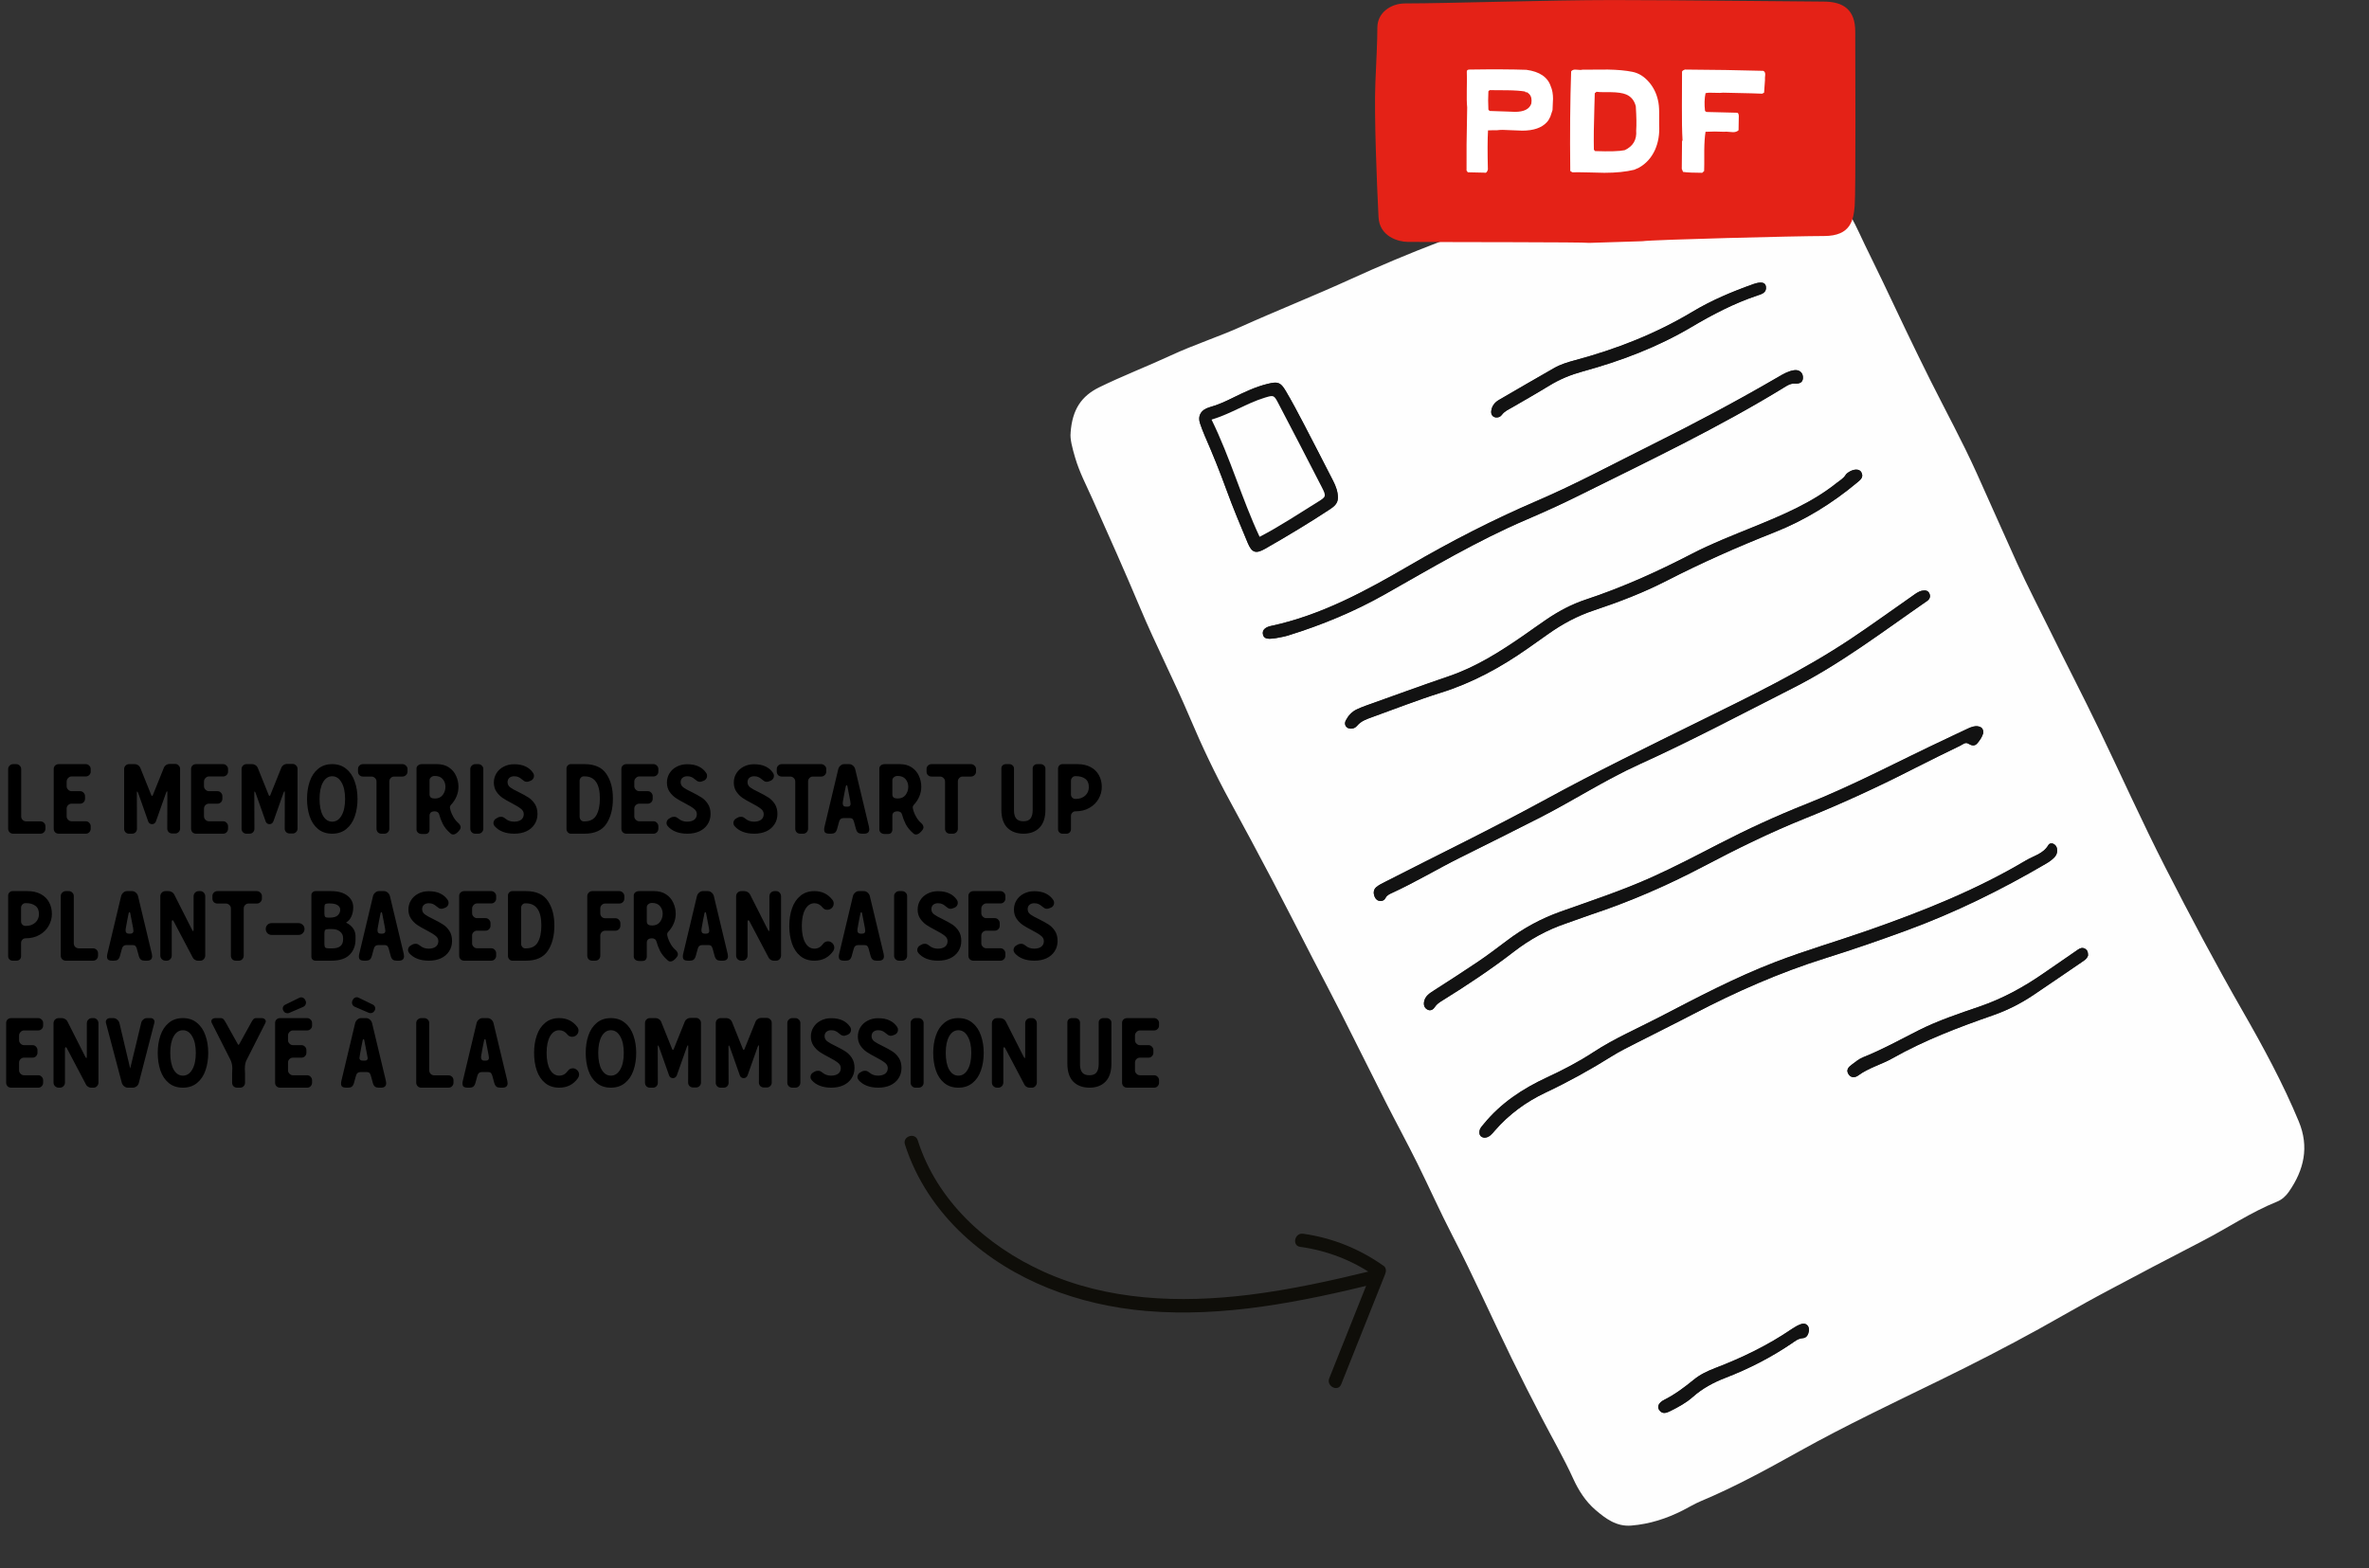 <?xml version="1.0" encoding="UTF-8"?>
<svg xmlns="http://www.w3.org/2000/svg" width="429" height="284" viewBox="0 0 429 284" fill="none">
  <rect x="0" y="0" width="429" height="284" fill="#333333" stroke="none"/>
  <path d="M193.872 78.392C194.169 74.131 195.865 71.719 199.061 70.147C203.329 68.056 207.773 66.353 212.083 64.352C216.211 62.437 220.58 61.035 224.736 59.169C231.353 56.194 238.103 53.524 244.706 50.507C249.9 48.135 255.173 45.921 260.516 43.872C268.613 40.771 276.794 37.885 284.653 34.206C289.37 31.997 294.206 30.085 298.958 27.967C302.766 26.265 306.447 24.282 310.34 22.77C312.378 21.98 314.414 21.197 316.437 20.381C319.822 19.015 322.883 20.283 325.13 22.595C327.233 24.753 328.693 27.297 330.027 29.922C332.134 34.099 334.757 38.003 336.722 42.26C338.042 45.109 339.47 47.909 340.823 50.752C343.713 56.836 346.586 62.927 349.601 68.947C352.387 74.51 355.372 79.972 357.933 85.642C360.388 91.079 362.794 96.546 365.257 101.984C367.161 106.189 369.305 110.288 371.334 114.428C374.212 120.303 377.233 126.105 380.07 132.001C384.105 140.377 387.908 148.867 392.143 157.15C396.606 165.89 401.204 174.55 406.084 183.066C409.817 189.573 413.399 196.167 416.284 203.119C418.202 207.743 417.228 211.89 414.513 215.816C413.965 216.61 413.247 217.282 412.33 217.651C407.608 219.554 403.389 222.421 398.89 224.748C392.851 227.88 386.82 231.021 380.834 234.229C376.929 236.319 373.111 238.559 369.235 240.7C363.392 243.924 357.464 246.967 351.462 249.9C342.878 254.097 334.238 258.177 325.875 262.838C320.055 266.081 314.196 269.297 308.023 271.881C306.899 272.35 305.853 272.993 304.764 273.545C301.822 275.044 298.733 276.042 295.424 276.311C292.738 276.539 290.769 275.065 288.912 273.469C287.139 271.943 285.877 269.974 284.913 267.863C283.178 264.063 281.091 260.458 279.172 256.759C277.31 253.176 275.48 249.587 273.717 245.963C270.119 238.588 266.786 231.076 263.013 223.787C260.771 219.456 258.794 214.998 256.627 210.632C254.802 206.955 252.837 203.349 250.979 199.694C248.255 194.32 245.588 188.91 242.864 183.536C241.186 180.222 239.442 176.936 237.732 173.628C235.289 168.899 232.888 164.148 230.411 159.441C227.906 154.676 225.36 149.925 222.78 145.195C220.07 140.232 217.65 135.135 215.453 129.938C212.625 123.255 209.283 116.804 206.478 110.122C203.694 103.498 200.761 96.936 197.829 90.375C196.726 87.917 195.474 85.523 194.709 82.933C194.197 81.204 193.733 79.47 193.881 78.385L193.872 78.392ZM268.839 206.065C269.695 206.03 270.178 205.384 270.672 204.811C273.231 201.849 276.343 199.565 279.85 197.916C283.98 195.961 287.964 193.771 291.825 191.348C293.291 190.426 294.851 189.662 296.398 188.873C299.823 187.115 303.285 185.423 306.696 183.64C314.399 179.622 322.311 176.132 330.61 173.534C335.511 171.997 340.365 170.319 345.183 168.551C354.013 165.319 362.408 161.183 370.511 156.433C371.07 156.106 371.592 155.744 372.04 155.273C372.462 154.817 372.601 154.271 372.493 153.669C372.343 152.855 371.323 152.421 370.937 153.065C369.993 154.664 368.289 155.008 366.885 155.838C357.791 161.258 348.012 165.123 338.057 168.599C332.544 170.525 326.929 172.155 321.47 174.253C314.263 177.023 307.447 180.614 300.61 184.171C296.567 186.269 292.359 188.067 288.54 190.581C285.847 192.344 283.01 193.817 280.085 195.172C275.734 197.186 271.788 199.797 268.713 203.563C268.39 203.962 267.998 204.323 267.924 204.858C267.825 205.543 268.088 205.978 268.839 206.073L268.839 206.065ZM249.955 163.198C250.374 163.191 250.713 163.036 250.898 162.653C251.147 162.145 251.619 161.941 252.083 161.729C256.291 159.802 260.255 157.41 264.392 155.342C269.218 152.939 274.044 150.544 278.849 148.092C284.909 145.001 290.63 141.27 296.834 138.454C306.309 134.159 315.491 129.276 324.766 124.575C333.402 120.188 341.051 114.325 348.965 108.856C349.428 108.53 349.641 108.069 349.402 107.515C349.149 106.928 348.628 106.888 348.099 106.984C347.382 107.116 346.83 107.589 346.25 107.987C342.506 110.586 338.822 113.277 335.027 115.801C326.337 121.568 316.96 126.101 307.635 130.694C298.31 135.287 288.972 139.848 279.84 144.831C270.325 150.024 260.549 154.75 250.897 159.692C250.331 159.987 249.735 160.264 249.251 160.66C248.7 161.117 248.667 161.774 248.94 162.427C249.13 162.873 249.442 163.158 249.955 163.19L249.955 163.198ZM359.129 132.848C359.183 132.111 358.92 131.685 358.211 131.56C357.534 131.446 356.939 131.69 356.359 131.96C355.017 132.576 353.689 133.226 352.354 133.851C343.922 137.8 335.712 142.213 327.038 145.648C321.666 147.776 316.42 150.201 311.273 152.849C307.282 154.91 303.304 156.996 299.197 158.848C293.798 161.28 288.185 163.127 282.621 165.107C279.081 166.367 275.824 168.135 272.834 170.403C271.094 171.719 269.346 173.034 267.54 174.257C264.935 176.018 262.278 177.711 259.637 179.413C258.874 179.905 258.103 180.388 257.89 181.356C257.756 181.967 257.889 182.539 258.473 182.856C259.01 183.147 259.484 182.911 259.796 182.424C260.161 181.859 260.697 181.522 261.241 181.186C265.661 178.444 269.994 175.56 274.12 172.381C276.994 170.163 280.121 168.426 283.565 167.265C285.087 166.748 286.58 166.165 288.101 165.656C295.127 163.326 301.894 160.391 308.435 156.945C314.402 153.8 320.447 150.813 326.713 148.298C333.573 145.539 340.277 142.448 346.846 139.075C349.531 137.698 352.253 136.387 354.959 135.067C355.407 134.845 355.887 134.384 356.376 134.672C357.012 135.049 357.573 135.221 358.078 134.609C358.522 134.073 358.929 133.487 359.105 132.847L359.129 132.848ZM229.901 115.696C230.282 115.664 230.677 115.656 231.051 115.583C231.809 115.437 232.573 115.315 233.304 115.087C239.394 113.197 245.243 110.777 250.807 107.632C259.191 102.892 267.467 97.952 276.348 94.151C279.59 92.76 282.812 91.303 285.968 89.73C298.56 83.473 311.266 77.433 323.267 70.062C323.794 69.74 324.305 69.426 325.042 69.472C326.124 69.547 326.556 69.083 326.488 68.235C326.426 67.418 325.773 66.911 324.838 67.062C323.806 67.223 322.911 67.755 322.026 68.271C314.476 72.669 306.768 76.759 298.944 80.649C292.101 84.045 285.379 87.682 278.349 90.704C270.427 94.105 262.786 98.031 255.345 102.363C247.344 107.022 239.237 111.45 230.052 113.397C229.865 113.434 229.676 113.494 229.502 113.58C228.921 113.85 228.557 114.269 228.716 114.947C228.855 115.567 229.355 115.687 229.901 115.696ZM244.586 131.974C245.075 132.004 245.484 131.78 245.771 131.428C246.467 130.594 247.437 130.26 248.409 129.91C252.575 128.416 256.709 126.782 260.928 125.459C266.642 123.667 271.791 120.857 276.656 117.443C277.918 116.556 279.173 115.661 280.436 114.774C282.97 112.985 285.668 111.535 288.627 110.553C293.139 109.047 297.583 107.352 301.815 105.178C308.167 101.92 314.673 99.034 321.316 96.415C326.803 94.254 331.758 91.191 336.283 87.418C336.894 86.909 337.567 86.436 337.053 85.511C336.705 84.894 335.723 84.905 334.792 85.499C334.582 85.639 334.355 85.802 334.229 86.011C333.801 86.692 333.11 87.06 332.516 87.538C328.029 91.104 322.806 93.281 317.57 95.418C313.763 96.967 309.936 98.459 306.276 100.355C300.113 103.552 293.795 106.401 287.196 108.581C284.615 109.435 282.242 110.703 279.998 112.229C278.62 113.165 277.271 114.151 275.892 115.103C271.653 118.025 267.337 120.782 262.403 122.462C257.361 124.184 252.353 126.021 247.332 127.808C246.789 128 246.252 128.224 245.73 128.465C244.818 128.883 244.17 129.607 243.714 130.471C243.312 131.235 243.775 131.947 244.579 131.965L244.586 131.974ZM242.28 90.201C242.293 89.083 241.913 88.07 241.41 87.09C239.651 83.666 237.908 80.243 236.123 76.834C235.051 74.789 233.987 72.744 232.806 70.764C231.888 69.211 231.364 69.098 229.599 69.519C227.401 70.05 225.377 71.018 223.36 72.003C221.981 72.682 220.605 73.328 219.106 73.742C217.46 74.195 216.833 75.346 217.34 76.769C217.601 77.494 217.862 78.218 218.165 78.92C219.582 82.146 220.892 85.413 222.103 88.73C223.285 91.981 224.624 95.177 225.964 98.365C226.707 100.133 227.426 100.347 229.095 99.397C231.156 98.222 233.203 97.021 235.227 95.788C237.093 94.657 238.936 93.492 240.757 92.294C241.496 91.801 242.254 91.253 242.279 90.209L242.28 90.201ZM270.876 75.607C271.381 75.646 271.722 75.459 271.959 75.143C272.477 74.444 273.27 74.131 273.98 73.708C276.194 72.414 278.429 71.153 280.613 69.817C282.488 68.662 284.485 67.861 286.607 67.277C293.493 65.388 300.145 62.881 306.312 59.226C310.132 56.962 314.042 54.92 318.266 53.517C319.063 53.253 319.949 52.994 319.784 51.89C319.664 51.102 318.858 50.98 317.501 51.459C313.689 52.815 309.971 54.37 306.484 56.462C299.837 60.449 292.693 63.247 285.22 65.244C283.91 65.597 282.614 65.983 281.446 66.651C278.1 68.55 274.783 70.5 271.452 72.425C270.676 72.868 270.169 73.512 270.05 74.389C269.962 75.027 270.238 75.511 270.876 75.607ZM378.121 172.955C378.136 172.457 378 172.046 377.548 171.817C377.103 171.588 376.709 171.717 376.305 171.997C374.252 173.43 372.177 174.83 370.124 176.255C366.524 178.758 362.731 180.847 358.553 182.285C354.794 183.58 351.006 184.825 347.441 186.622C344.117 188.298 340.865 190.115 337.399 191.493C336.607 191.806 335.985 192.362 335.31 192.859C334.753 193.267 334.304 193.754 334.702 194.471C335.151 195.287 335.936 195.215 336.535 194.778C338.424 193.391 340.705 192.816 342.716 191.678C348.497 188.41 354.68 186.067 360.924 183.889C363.491 182.994 365.893 181.784 368.143 180.283C371.183 178.251 374.195 176.162 377.22 174.105C377.657 173.811 378.055 173.498 378.145 172.956L378.121 172.955ZM327.573 241.071C327.665 240.104 327.009 239.524 326.129 239.831C325.537 240.036 324.968 240.379 324.439 240.732C320.127 243.674 315.464 245.918 310.598 247.788C309.222 248.313 307.879 248.938 306.725 249.888C305.037 251.271 303.298 252.571 301.337 253.559C300.349 254.053 300.046 254.774 300.444 255.37C301.027 256.227 301.795 255.912 302.493 255.562C303.93 254.846 305.346 254.082 306.547 253.014C308.294 251.457 310.3 250.383 312.485 249.546C316.683 247.924 320.673 245.888 324.396 243.36C325.018 242.94 325.597 242.437 326.438 242.376C327.189 242.327 327.454 241.691 327.565 241.079L327.573 241.071Z" fill="#FEFEFE"></path>
  <path d="M268.839 206.065C268.097 205.971 267.826 205.535 267.925 204.85C267.999 204.307 268.391 203.946 268.713 203.555C271.789 199.789 275.734 197.186 280.085 195.164C283.003 193.809 285.847 192.336 288.541 190.573C292.367 188.067 296.567 186.269 300.61 184.163C307.447 180.614 314.263 177.015 321.47 174.246C326.929 172.147 332.536 170.517 338.057 168.591C348.013 165.115 357.792 161.242 366.886 155.83C368.29 154.992 369.993 154.656 370.938 153.057C371.316 152.413 372.335 152.846 372.494 153.661C372.609 154.263 372.471 154.81 372.04 155.266C371.6 155.737 371.071 156.098 370.511 156.425C362.408 161.175 354.013 165.311 345.184 168.543C340.357 170.311 335.512 171.989 330.611 173.526C322.312 176.124 314.392 179.614 306.696 183.632C303.277 185.415 299.824 187.107 296.398 188.865C294.86 189.654 293.291 190.418 291.825 191.34C287.956 193.762 283.98 195.961 279.85 197.908C276.351 199.565 273.239 201.842 270.672 204.803C270.178 205.376 269.695 206.022 268.84 206.057L268.839 206.065Z" fill="#121212"></path>
  <path d="M249.955 163.19C249.45 163.158 249.13 162.873 248.94 162.427C248.667 161.774 248.7 161.117 249.251 160.66C249.735 160.256 250.332 159.979 250.897 159.693C260.557 154.758 270.325 150.032 279.84 144.831C288.972 139.84 298.31 135.288 307.635 130.694C316.96 126.101 326.337 121.568 335.027 115.801C338.822 113.277 342.506 110.586 346.25 107.987C346.822 107.588 347.374 107.116 348.099 106.984C348.629 106.88 349.149 106.928 349.402 107.515C349.641 108.069 349.436 108.531 348.965 108.856C341.051 114.325 333.41 120.189 324.766 124.575C315.491 129.276 306.309 134.16 296.834 138.454C290.63 141.27 284.909 145.001 278.849 148.092C274.044 150.544 269.218 152.939 264.392 155.342C260.256 157.402 256.291 159.802 252.083 161.729C251.619 161.942 251.147 162.146 250.898 162.653C250.714 163.036 250.374 163.191 249.955 163.198L249.955 163.19Z" fill="#121212"></path>
  <path d="M359.13 132.84C358.953 133.481 358.547 134.067 358.103 134.602C357.598 135.214 357.029 135.042 356.4 134.665C355.911 134.378 355.432 134.839 354.983 135.06C352.269 136.388 349.548 137.691 346.87 139.069C340.294 142.441 333.59 145.532 326.737 148.292C320.471 150.815 314.426 153.793 308.46 156.938C301.911 160.384 295.144 163.319 288.125 165.65C286.604 166.159 285.103 166.741 283.59 167.258C280.145 168.42 277.019 170.156 274.144 172.375C270.018 175.562 265.686 178.438 261.266 181.18C260.713 181.524 260.185 181.853 259.82 182.417C259.509 182.897 259.043 183.133 258.498 182.85C257.913 182.54 257.78 181.969 257.915 181.35C258.128 180.381 258.89 179.898 259.661 179.407C262.303 177.705 264.959 176.011 267.564 174.251C269.371 173.028 271.118 171.72 272.859 170.397C275.849 168.129 279.098 166.36 282.645 165.1C288.21 163.121 293.822 161.274 299.221 158.842C303.321 156.989 307.306 154.904 311.298 152.843C316.437 150.186 321.683 147.769 327.063 145.641C335.736 142.206 343.947 137.793 352.379 133.844C353.713 133.219 355.042 132.562 356.384 131.953C356.964 131.684 357.567 131.44 358.236 131.554C358.936 131.678 359.208 132.105 359.154 132.842L359.13 132.84Z" fill="#121212"></path>
  <path d="M229.901 115.696C229.355 115.678 228.855 115.567 228.716 114.947C228.557 114.269 228.921 113.85 229.502 113.58C229.676 113.502 229.864 113.442 230.052 113.397C239.245 111.45 247.344 107.022 255.345 102.363C262.786 98.031 270.427 94.097 278.349 90.704C285.37 87.689 292.1 84.053 298.944 80.649C306.768 76.759 314.476 72.669 322.026 68.271C322.911 67.755 323.814 67.224 324.838 67.062C325.773 66.911 326.426 67.418 326.488 68.234C326.556 69.083 326.124 69.547 325.042 69.472C324.313 69.427 323.795 69.732 323.267 70.062C311.266 77.433 298.56 83.473 285.968 89.729C282.812 91.303 279.59 92.76 276.348 94.151C267.467 97.952 259.191 102.892 250.807 107.632C245.243 110.777 239.394 113.197 233.304 115.087C232.573 115.315 231.809 115.437 231.051 115.583C230.677 115.656 230.282 115.664 229.901 115.696Z" fill="#121212"></path>
  <path d="M244.586 131.974C243.782 131.956 243.32 131.235 243.713 130.479C244.161 129.614 244.818 128.891 245.729 128.473C246.251 128.232 246.789 128.008 247.332 127.816C252.353 126.029 257.353 124.191 262.402 122.47C267.328 120.789 271.652 118.041 275.891 115.111C277.262 114.158 278.611 113.172 279.998 112.237C282.242 110.711 284.607 109.442 287.195 108.589C293.795 106.401 300.113 103.552 306.276 100.363C309.927 98.466 313.762 96.983 317.57 95.425C322.806 93.289 328.028 91.112 332.516 87.546C333.117 87.068 333.808 86.701 334.229 86.019C334.354 85.81 334.582 85.647 334.792 85.507C335.722 84.913 336.705 84.902 337.053 85.519C337.567 86.436 336.886 86.916 336.282 87.426C331.758 91.199 326.803 94.254 321.315 96.422C314.681 99.043 308.167 101.928 301.815 105.186C297.582 107.36 293.139 109.055 288.626 110.561C285.667 111.543 282.969 112.992 280.435 114.782C279.173 115.669 277.918 116.564 276.655 117.451C271.791 120.865 266.649 123.683 260.928 125.467C256.7 126.789 252.574 128.424 248.408 129.918C247.437 130.268 246.474 130.603 245.771 131.436C245.475 131.787 245.075 132.004 244.586 131.982L244.586 131.974Z" fill="#121212"></path>
  <path d="M242.28 90.201C242.263 91.253 241.504 91.802 240.758 92.286C238.936 93.484 237.093 94.649 235.228 95.78C233.203 97.013 231.156 98.222 229.096 99.389C227.427 100.339 226.707 100.125 225.964 98.357C224.625 95.169 223.286 91.973 222.103 88.722C220.893 85.405 219.582 82.146 218.165 78.912C217.855 78.209 217.594 77.485 217.341 76.761C216.826 75.338 217.461 74.187 219.107 73.734C220.613 73.321 221.99 72.674 223.36 71.995C225.378 71.002 227.401 70.042 229.6 69.511C231.364 69.09 231.881 69.202 232.806 70.756C233.987 72.736 235.051 74.789 236.124 76.826C237.908 80.236 239.652 83.658 241.411 87.082C241.913 88.062 242.293 89.075 242.28 90.193L242.28 90.201ZM228.095 97.219C231.78 95.308 235.14 93.055 238.572 90.936C240.153 89.964 240.19 89.894 239.313 88.198C236.707 83.113 234.076 78.051 231.428 72.987C230.672 71.548 230.616 71.553 229.008 72.04C225.742 73.036 222.878 74.958 219.384 76.011C222.806 82.99 224.838 90.308 228.079 97.226L228.095 97.219Z" fill="#121212"></path>
  <path d="M270.884 75.608C270.246 75.511 269.97 75.028 270.058 74.39C270.184 73.521 270.691 72.876 271.46 72.425C274.791 70.501 278.108 68.551 281.454 66.651C282.63 65.984 283.926 65.598 285.228 65.245C292.701 63.247 299.845 60.449 306.492 56.462C309.979 54.37 313.697 52.815 317.509 51.459C318.866 50.98 319.68 51.103 319.792 51.891C319.957 52.995 319.071 53.254 318.274 53.518C314.05 54.92 310.139 56.97 306.32 59.227C300.153 62.882 293.501 65.389 286.615 67.278C284.494 67.862 282.496 68.663 280.621 69.817C278.437 71.162 276.202 72.414 273.988 73.709C273.27 74.131 272.486 74.436 271.967 75.144C271.73 75.459 271.396 75.655 270.884 75.608Z" fill="#121212"></path>
  <path d="M378.129 172.955C378.038 173.505 377.641 173.81 377.204 174.105C374.179 176.161 371.168 178.242 368.127 180.282C365.877 181.783 363.475 182.993 360.908 183.888C354.664 186.066 348.482 188.401 342.7 191.678C340.698 192.808 338.416 193.382 336.519 194.777C335.928 195.215 335.135 195.286 334.686 194.47C334.296 193.754 334.737 193.266 335.294 192.858C335.968 192.369 336.582 191.812 337.383 191.492C340.849 190.115 344.101 188.298 347.425 186.622C350.99 184.824 354.778 183.571 358.537 182.284C362.715 180.847 366.508 178.757 370.108 176.254C372.161 174.829 374.244 173.43 376.289 171.996C376.701 171.708 377.087 171.588 377.532 171.816C377.984 172.045 378.128 172.457 378.105 172.954L378.129 172.955Z" fill="#121212"></path>
  <path d="M327.581 241.072C327.463 241.684 327.206 242.32 326.454 242.369C325.613 242.43 325.035 242.933 324.413 243.353C320.682 245.88 316.692 247.917 312.502 249.539C310.325 250.377 308.318 251.451 306.563 253.007C305.354 254.082 303.938 254.839 302.509 255.555C301.803 255.905 301.043 256.22 300.461 255.363C300.062 254.775 300.365 254.054 301.354 253.552C303.323 252.564 305.054 251.264 306.742 249.881C307.895 248.939 309.23 248.314 310.615 247.781C315.48 245.919 320.143 243.675 324.455 240.725C324.985 240.364 325.545 240.028 326.145 239.824C327.026 239.517 327.682 240.097 327.59 241.064L327.581 241.072Z" fill="#121212"></path>
  <path d="M228.103 97.219C224.863 90.293 222.83 82.983 219.408 76.005C222.903 74.951 225.767 73.029 229.032 72.034C230.632 71.546 230.697 71.542 231.453 72.981C234.1 78.044 236.732 83.107 239.338 88.192C240.206 89.895 240.17 89.957 238.596 90.929C235.156 93.048 231.804 95.309 228.12 97.212L228.103 97.219Z" fill="#FEFEFE"></path>
  <path d="M287.797 43.992C286.666 43.836 263.72 43.877 254.898 43.813C253.258 43.8 249.813 42.862 249.636 39.325C249.327 33.171 248.829 20.853 249.064 15.021C249.221 11.134 249.426 7.668 249.425 4.995C249.425 2.308 251.848 0.623 254.442 0.622C262.001 0.621 280.342 0.01 292.059 0.008C303.776 0.006 326.509 0.288 330.204 0.288C333.899 0.287 335.966 1.815 335.966 5.732C335.967 9.649 336.081 34.818 335.863 37.302C335.645 39.787 335.21 42.747 330.319 42.748C325.428 42.749 299.296 43.402 297.403 43.69L287.797 43.992Z" fill="#E42217"></path>
  <path d="M281.146 19.936C281.023 20.334 280.893 20.725 280.755 21.109C280.571 21.538 280.356 21.883 280.111 22.144C279.176 23.156 277.696 23.662 275.672 23.662C275.273 23.662 274.675 23.639 273.878 23.593C273.081 23.547 272.498 23.524 272.13 23.524C271.731 23.524 271.371 23.547 271.049 23.593C270.681 23.577 270.152 23.585 269.462 23.616C269.37 25.241 269.362 27.602 269.439 30.7C269.301 31.175 269.109 31.367 268.864 31.275C268.174 31.275 267.154 31.252 265.805 31.206L265.575 30.884C265.544 28.354 265.583 24.543 265.69 19.453C265.613 18.671 265.59 17.597 265.621 16.233C265.652 14.699 265.652 13.618 265.621 12.99C265.606 12.729 265.774 12.599 266.127 12.599C270.359 12.537 273.786 12.553 276.408 12.645C278.8 12.967 280.272 13.963 280.824 15.635C281.1 16.248 281.238 17.022 281.238 17.958C281.238 17.789 281.207 18.448 281.146 19.936ZM277.305 18.763C277.336 18.563 277.351 18.379 277.351 18.211C277.351 17.582 277.113 17.107 276.638 16.785C276.607 16.723 276.523 16.7 276.385 16.716C276.262 16.716 276.193 16.67 276.178 16.578C275.365 16.44 274.307 16.363 273.004 16.348C271.915 16.348 270.834 16.34 269.761 16.325L269.531 16.532C269.5 17.084 269.485 17.636 269.485 18.188C269.485 18.74 269.5 19.299 269.531 19.867L269.761 20.097L273.188 20.212C273.801 20.242 274.185 20.258 274.338 20.258C275.979 20.258 276.968 19.759 277.305 18.763ZM300.457 22.65C300.549 24.321 300.296 25.824 299.698 27.158C299.054 28.568 298.095 29.634 296.823 30.355L295.949 30.746C294.461 31.114 292.66 31.298 290.544 31.298C289.976 31.298 289.01 31.275 287.646 31.229C286.419 31.198 285.453 31.19 284.748 31.206C284.671 31.16 284.587 31.114 284.495 31.068C284.403 31.037 284.357 30.976 284.357 30.884C284.28 24.275 284.334 18.287 284.518 12.921C284.717 12.66 285.039 12.56 285.484 12.622C286.036 12.683 286.388 12.683 286.542 12.622C288.09 12.606 289.631 12.599 291.165 12.599C292.928 12.629 294.415 12.767 295.627 13.013C296.761 13.243 297.766 13.871 298.64 14.899C299.422 15.819 299.951 16.884 300.227 18.096C300.38 18.694 300.457 19.453 300.457 20.373C300.457 21.86 300.457 22.619 300.457 22.65ZM296.294 23.639C296.37 22.627 296.347 21.162 296.225 19.246C295.964 18.203 295.381 17.49 294.477 17.107C293.863 16.846 292.92 16.708 291.648 16.693L290.406 16.693C289.884 16.693 289.455 16.67 289.118 16.624L288.796 16.877L288.727 19.292C288.619 22.619 288.589 25.226 288.635 27.112L288.842 27.365C291.464 27.457 293.25 27.403 294.201 27.204C295.734 26.498 296.432 25.31 296.294 23.639ZM319.617 14.531L319.456 16.785L319.111 16.969C318.835 16.938 316.481 16.877 312.05 16.785C311.743 16.831 311.206 16.838 310.44 16.808C309.75 16.762 309.221 16.785 308.853 16.877C308.653 17.843 308.623 18.916 308.761 20.097L309.014 20.281L314.58 20.419C314.702 20.449 314.779 20.518 314.81 20.626C314.84 20.733 314.863 20.84 314.879 20.948L314.833 23.593C314.587 23.823 314.258 23.938 313.844 23.938C313.706 23.938 313.491 23.922 313.2 23.892C312.924 23.861 312.724 23.846 312.602 23.846C312.479 23.846 312.364 23.853 312.257 23.869C311.72 23.838 311.153 23.823 310.555 23.823C309.957 23.823 309.389 23.838 308.853 23.869C308.715 24.743 308.638 25.854 308.623 27.204L308.623 29.734C308.623 30.194 308.615 30.608 308.6 30.976L308.255 31.298C306.706 31.298 305.548 31.244 304.782 31.137L304.552 30.585L304.598 25.525L304.69 25.456C304.598 23.846 304.559 21.768 304.575 19.223C304.605 15.711 304.613 13.634 304.598 12.99C304.613 12.852 304.789 12.721 305.127 12.599C310.187 12.629 314.902 12.706 319.272 12.829C319.532 12.905 319.663 13.128 319.663 13.496C319.663 13.588 319.647 13.772 319.617 14.048C319.601 14.262 319.601 14.423 319.617 14.531Z" fill="white"></path>
  <path d="M166.194 206.537C169.683 217.508 178.629 225.634 188.945 230.31C200.569 235.584 213.624 236.05 226.139 234.524C233.725 233.593 241.203 231.932 248.618 230.114C250.136 229.739 250.892 232.044 249.363 232.422C235.711 235.782 221.641 238.639 207.531 237.442C195.395 236.412 183.431 232.026 174.445 223.657C169.611 219.15 165.882 213.584 163.875 207.285C163.395 205.796 165.726 205.044 166.194 206.537Z" fill="#0F0E09"></path>
  <path d="M235.985 223.457C241.28 224.196 246.231 226.206 250.58 229.289C251.046 229.623 251.039 230.276 250.845 230.746C248.191 237.402 245.53 244.073 242.876 250.728C242.294 252.178 240.13 251.066 240.716 249.628C243.37 242.972 246.031 236.301 248.685 229.646L248.95 231.103C244.952 228.275 240.311 226.51 235.458 225.832C233.905 225.619 234.443 223.241 235.985 223.457Z" fill="#0F0E09"></path>
  <path d="M7.308 151H2.376C2.136 151 1.926 150.916 1.746 150.748C1.566 150.568 1.476 150.352 1.476 150.1V139.3C1.476 139.048 1.566 138.838 1.746 138.67C1.926 138.49 2.136 138.4 2.376 138.4H2.934C3.186 138.4 3.396 138.49 3.564 138.67C3.744 138.838 3.834 139.048 3.834 139.3V147.85C3.834 148.102 3.918 148.318 4.086 148.498C4.266 148.678 4.488 148.768 4.752 148.768H7.308C7.572 148.768 7.788 148.852 7.956 149.02C8.136 149.188 8.226 149.404 8.226 149.668V150.1C8.226 150.352 8.136 150.568 7.956 150.748C7.788 150.916 7.572 151 7.308 151ZM15.525 151H10.647C10.383 151 10.161 150.916 9.981 150.748C9.813 150.568 9.729 150.346 9.729 150.082V139.282C9.729 139.03 9.813 138.82 9.981 138.652C10.161 138.484 10.383 138.4 10.647 138.4H15.525C15.777 138.4 15.987 138.49 16.155 138.67C16.335 138.838 16.425 139.042 16.425 139.282V139.768C16.425 140.008 16.335 140.212 16.155 140.38C15.987 140.548 15.777 140.632 15.525 140.632H12.951C12.723 140.632 12.519 140.728 12.339 140.92C12.159 141.1 12.069 141.31 12.069 141.55V142.414C12.069 142.642 12.159 142.846 12.339 143.026C12.519 143.206 12.723 143.296 12.951 143.296H14.499C14.751 143.296 14.961 143.386 15.129 143.566C15.309 143.746 15.399 143.956 15.399 144.196V144.682C15.399 144.922 15.309 145.132 15.129 145.312C14.961 145.48 14.751 145.564 14.499 145.564H12.951C12.711 145.564 12.501 145.654 12.321 145.834C12.153 146.002 12.069 146.212 12.069 146.464V147.868C12.069 148.096 12.159 148.3 12.339 148.48C12.519 148.66 12.723 148.75 12.951 148.75H15.525C15.777 148.75 15.987 148.84 16.155 149.02C16.335 149.2 16.425 149.41 16.425 149.65V150.082C16.425 150.346 16.335 150.568 16.155 150.748C15.987 150.916 15.777 151 15.525 151ZM31.73 138.364C31.971 138.364 32.175 138.454 32.343 138.634C32.523 138.802 32.612 139.012 32.612 139.264V150.082C32.612 150.322 32.523 150.532 32.343 150.712C32.175 150.88 31.971 150.964 31.73 150.964H31.191C30.939 150.964 30.723 150.88 30.543 150.712C30.375 150.532 30.291 150.322 30.291 150.082L30.308 143.584C30.308 143.404 30.291 143.314 30.255 143.314C30.206 143.314 30.146 143.404 30.075 143.584L28.238 148.768C28.178 148.924 28.082 149.05 27.951 149.146C27.831 149.23 27.692 149.272 27.537 149.272C27.381 149.272 27.236 149.23 27.105 149.146C26.973 149.05 26.883 148.924 26.834 148.768L25.017 143.62C24.945 143.44 24.884 143.35 24.837 143.35C24.8 143.35 24.782 143.44 24.782 143.62L24.8 150.118C24.8 150.358 24.716 150.568 24.549 150.748C24.381 150.916 24.165 151 23.901 151H23.36C23.12 151 22.91 150.916 22.73 150.748C22.562 150.568 22.479 150.358 22.479 150.118V139.3C22.479 139.048 22.562 138.838 22.73 138.67C22.91 138.49 23.12 138.4 23.36 138.4H24.404C24.596 138.4 24.782 138.454 24.962 138.562C25.142 138.67 25.28 138.814 25.377 138.994L27.41 144.052C27.447 144.112 27.488 144.142 27.537 144.142C27.596 144.142 27.639 144.112 27.663 144.052L29.715 138.958C29.811 138.778 29.948 138.634 30.128 138.526C30.308 138.418 30.494 138.364 30.686 138.364H31.73ZM40.398 151H35.52C35.256 151 35.034 150.916 34.854 150.748C34.686 150.568 34.602 150.346 34.602 150.082V139.282C34.602 139.03 34.686 138.82 34.854 138.652C35.034 138.484 35.256 138.4 35.52 138.4H40.398C40.65 138.4 40.86 138.49 41.028 138.67C41.208 138.838 41.298 139.042 41.298 139.282V139.768C41.298 140.008 41.208 140.212 41.028 140.38C40.86 140.548 40.65 140.632 40.398 140.632H37.824C37.596 140.632 37.392 140.728 37.212 140.92C37.032 141.1 36.942 141.31 36.942 141.55V142.414C36.942 142.642 37.032 142.846 37.212 143.026C37.392 143.206 37.596 143.296 37.824 143.296H39.372C39.624 143.296 39.834 143.386 40.002 143.566C40.182 143.746 40.272 143.956 40.272 144.196V144.682C40.272 144.922 40.182 145.132 40.002 145.312C39.834 145.48 39.624 145.564 39.372 145.564H37.824C37.584 145.564 37.374 145.654 37.194 145.834C37.026 146.002 36.942 146.212 36.942 146.464V147.868C36.942 148.096 37.032 148.3 37.212 148.48C37.392 148.66 37.596 148.75 37.824 148.75H40.398C40.65 148.75 40.86 148.84 41.028 149.02C41.208 149.2 41.298 149.41 41.298 149.65V150.082C41.298 150.346 41.208 150.568 41.028 150.748C40.86 150.916 40.65 151 40.398 151ZM53 138.364C53.24 138.364 53.444 138.454 53.612 138.634C53.792 138.802 53.882 139.012 53.882 139.264V150.082C53.882 150.322 53.792 150.532 53.612 150.712C53.444 150.88 53.24 150.964 53 150.964H52.46C52.208 150.964 51.992 150.88 51.812 150.712C51.644 150.532 51.56 150.322 51.56 150.082L51.578 143.584C51.578 143.404 51.56 143.314 51.524 143.314C51.476 143.314 51.416 143.404 51.344 143.584L49.508 148.768C49.448 148.924 49.352 149.05 49.22 149.146C49.1 149.23 48.962 149.272 48.806 149.272C48.65 149.272 48.506 149.23 48.374 149.146C48.242 149.05 48.152 148.924 48.104 148.768L46.286 143.62C46.214 143.44 46.154 143.35 46.106 143.35C46.07 143.35 46.052 143.44 46.052 143.62L46.07 150.118C46.07 150.358 45.986 150.568 45.818 150.748C45.65 150.916 45.434 151 45.17 151H44.63C44.39 151 44.18 150.916 44 150.748C43.832 150.568 43.748 150.358 43.748 150.118V139.3C43.748 139.048 43.832 138.838 44 138.67C44.18 138.49 44.39 138.4 44.63 138.4H45.674C45.866 138.4 46.052 138.454 46.232 138.562C46.412 138.67 46.55 138.814 46.646 138.994L48.68 144.052C48.716 144.112 48.758 144.142 48.806 144.142C48.866 144.142 48.908 144.112 48.932 144.052L50.984 138.958C51.08 138.778 51.218 138.634 51.398 138.526C51.578 138.418 51.764 138.364 51.956 138.364H53ZM56.085 147.886C55.761 146.926 55.599 145.864 55.599 144.7C55.599 143.548 55.761 142.498 56.085 141.55C56.409 140.59 56.913 139.828 57.597 139.264C58.281 138.688 59.133 138.4 60.153 138.4C61.173 138.4 62.025 138.688 62.709 139.264C63.405 139.828 63.915 140.59 64.239 141.55C64.575 142.498 64.743 143.548 64.743 144.7C64.743 145.864 64.575 146.926 64.239 147.886C63.915 148.834 63.405 149.59 62.709 150.154C62.025 150.718 61.173 151 60.153 151C59.133 151 58.281 150.718 57.597 150.154C56.913 149.59 56.409 148.834 56.085 147.886ZM61.845 147.724C62.277 146.992 62.493 145.984 62.493 144.7C62.493 143.44 62.277 142.444 61.845 141.712C61.425 140.968 60.861 140.596 60.153 140.596C59.457 140.596 58.899 140.968 58.479 141.712C58.071 142.444 57.867 143.44 57.867 144.7C57.867 145.984 58.071 146.992 58.479 147.724C58.899 148.456 59.457 148.822 60.153 148.822C60.861 148.822 61.425 148.456 61.845 147.724ZM69.602 151H69.08C68.816 151 68.6 150.916 68.432 150.748C68.264 150.568 68.18 150.352 68.18 150.1V141.55C68.18 141.298 68.09 141.088 67.91 140.92C67.73 140.74 67.52 140.65 67.28 140.65H65.732C65.48 140.65 65.264 140.566 65.084 140.398C64.916 140.218 64.832 140.002 64.832 139.75V139.282C64.832 139.042 64.916 138.838 65.084 138.67C65.264 138.49 65.48 138.4 65.732 138.4H72.878C73.118 138.4 73.328 138.49 73.508 138.67C73.7 138.838 73.796 139.042 73.796 139.282V139.75C73.796 140.002 73.7 140.218 73.508 140.398C73.328 140.566 73.118 140.65 72.878 140.65H71.366C71.126 140.65 70.922 140.74 70.754 140.92C70.586 141.088 70.502 141.298 70.502 141.55V150.1C70.502 150.352 70.412 150.568 70.232 150.748C70.064 150.916 69.854 151 69.602 151ZM83.023 149.092C83.143 149.2 83.239 149.32 83.311 149.452C83.383 149.584 83.419 149.716 83.419 149.848C83.419 150.004 83.365 150.154 83.257 150.298L82.987 150.622C82.675 150.97 82.363 151.144 82.051 151.144C81.871 151.144 81.709 151.072 81.565 150.928C80.965 150.412 80.509 149.854 80.197 149.254C79.897 148.642 79.681 148.078 79.549 147.562C79.501 147.358 79.405 147.208 79.261 147.112C79.117 147.004 78.943 146.95 78.739 146.95C78.103 146.95 77.785 147.22 77.785 147.76V150.262C77.785 150.478 77.719 150.664 77.587 150.82C77.455 150.976 77.251 151.054 76.975 151.054H76.417C76.129 151.054 75.889 150.976 75.697 150.82C75.517 150.652 75.427 150.466 75.427 150.262V139.174C75.427 138.97 75.517 138.79 75.697 138.634C75.889 138.478 76.129 138.4 76.417 138.4H79.117C79.981 138.4 80.707 138.598 81.295 138.994C81.883 139.39 82.315 139.9 82.591 140.524C82.879 141.148 83.023 141.802 83.023 142.486C83.023 143.698 82.567 144.802 81.655 145.798C81.583 145.882 81.535 145.96 81.511 146.032C81.487 146.104 81.475 146.152 81.475 146.176C81.463 146.296 81.511 146.536 81.619 146.896C81.727 147.244 81.901 147.622 82.141 148.03C82.381 148.438 82.675 148.792 83.023 149.092ZM78.739 144.628C79.375 144.628 79.855 144.412 80.179 143.98C80.503 143.548 80.665 143.05 80.665 142.486C80.665 141.958 80.503 141.502 80.179 141.118C79.855 140.734 79.375 140.542 78.739 140.542C78.463 140.542 78.235 140.62 78.055 140.776C77.875 140.932 77.785 141.112 77.785 141.316V143.854C77.785 144.13 77.863 144.328 78.019 144.448C78.187 144.568 78.427 144.628 78.739 144.628ZM86.606 151H86.066C85.826 151 85.615 150.916 85.436 150.748C85.255 150.568 85.165 150.352 85.165 150.1V139.282C85.165 139.042 85.255 138.838 85.436 138.67C85.615 138.49 85.826 138.4 86.066 138.4H86.606C86.858 138.4 87.073 138.49 87.254 138.67C87.433 138.838 87.523 139.042 87.523 139.282V150.1C87.523 150.352 87.433 150.568 87.254 150.748C87.073 150.916 86.858 151 86.606 151ZM93.084 138.418C93.936 138.418 94.638 138.556 95.19 138.832C95.754 139.096 96.21 139.492 96.558 140.02C96.654 140.164 96.702 140.332 96.702 140.524C96.702 140.704 96.654 140.872 96.558 141.028C96.462 141.184 96.324 141.304 96.144 141.388L95.856 141.496C95.7 141.568 95.538 141.604 95.37 141.604C95.214 141.592 95.07 141.55 94.938 141.478C94.818 141.406 94.674 141.298 94.506 141.154C94.29 140.962 94.08 140.824 93.876 140.74C93.684 140.644 93.426 140.596 93.102 140.596C92.754 140.596 92.466 140.692 92.238 140.884C92.022 141.076 91.914 141.34 91.914 141.676C91.914 142.048 92.076 142.36 92.4 142.612C92.724 142.852 93.24 143.14 93.948 143.476C94.656 143.824 95.232 144.142 95.676 144.43C96.132 144.718 96.522 145.108 96.846 145.6C97.17 146.092 97.332 146.698 97.332 147.418C97.332 148.138 97.152 148.768 96.792 149.308C96.444 149.848 95.952 150.268 95.316 150.568C94.68 150.856 93.954 151 93.138 151C91.566 151 90.378 150.544 89.574 149.632C89.43 149.452 89.358 149.26 89.358 149.056C89.358 148.888 89.406 148.726 89.502 148.57C89.598 148.414 89.736 148.294 89.916 148.21L90.204 148.048C90.336 147.976 90.516 147.94 90.744 147.94C90.888 147.94 91.014 147.964 91.122 148.012C91.23 148.06 91.368 148.15 91.536 148.282C91.968 148.642 92.484 148.822 93.084 148.822C93.612 148.822 94.038 148.708 94.362 148.48C94.686 148.24 94.848 147.898 94.848 147.454C94.848 147.07 94.674 146.746 94.326 146.482C93.99 146.206 93.45 145.876 92.706 145.492C92.01 145.132 91.446 144.808 91.014 144.52C90.582 144.22 90.21 143.842 89.898 143.386C89.586 142.918 89.43 142.372 89.43 141.748C89.43 141.124 89.586 140.56 89.898 140.056C90.21 139.552 90.642 139.156 91.194 138.868C91.758 138.568 92.388 138.418 93.084 138.418ZM102.585 139.192C102.585 138.964 102.663 138.778 102.819 138.634C102.975 138.478 103.155 138.4 103.359 138.4H105.843C107.691 138.4 109.011 138.988 109.803 140.164C110.595 141.328 110.991 142.816 110.991 144.628C110.991 146.5 110.595 148.03 109.803 149.218C109.011 150.406 107.691 151 105.843 151H103.359C103.167 151 102.987 150.916 102.819 150.748C102.663 150.568 102.585 150.37 102.585 150.154V139.192ZM105.681 140.614C105.489 140.614 105.321 140.698 105.177 140.866C105.033 141.022 104.961 141.22 104.961 141.46V147.904C104.961 148.132 105.033 148.336 105.177 148.516C105.333 148.684 105.501 148.768 105.681 148.768H105.843C106.851 148.768 107.565 148.402 107.985 147.67C108.417 146.926 108.633 145.912 108.633 144.628C108.633 141.952 107.703 140.614 105.843 140.614H105.681ZM118.322 151H113.444C113.18 151 112.958 150.916 112.778 150.748C112.61 150.568 112.526 150.346 112.526 150.082V139.282C112.526 139.03 112.61 138.82 112.778 138.652C112.958 138.484 113.18 138.4 113.444 138.4H118.322C118.574 138.4 118.784 138.49 118.952 138.67C119.132 138.838 119.222 139.042 119.222 139.282V139.768C119.222 140.008 119.132 140.212 118.952 140.38C118.784 140.548 118.574 140.632 118.322 140.632H115.748C115.52 140.632 115.316 140.728 115.136 140.92C114.956 141.1 114.866 141.31 114.866 141.55V142.414C114.866 142.642 114.956 142.846 115.136 143.026C115.316 143.206 115.52 143.296 115.748 143.296H117.296C117.548 143.296 117.758 143.386 117.926 143.566C118.106 143.746 118.196 143.956 118.196 144.196V144.682C118.196 144.922 118.106 145.132 117.926 145.312C117.758 145.48 117.548 145.564 117.296 145.564H115.748C115.508 145.564 115.298 145.654 115.118 145.834C114.95 146.002 114.866 146.212 114.866 146.464V147.868C114.866 148.096 114.956 148.3 115.136 148.48C115.316 148.66 115.52 148.75 115.748 148.75H118.322C118.574 148.75 118.784 148.84 118.952 149.02C119.132 149.2 119.222 149.41 119.222 149.65V150.082C119.222 150.346 119.132 150.568 118.952 150.748C118.784 150.916 118.574 151 118.322 151ZM124.426 138.418C125.278 138.418 125.98 138.556 126.532 138.832C127.096 139.096 127.552 139.492 127.9 140.02C127.996 140.164 128.044 140.332 128.044 140.524C128.044 140.704 127.996 140.872 127.9 141.028C127.804 141.184 127.666 141.304 127.486 141.388L127.198 141.496C127.042 141.568 126.88 141.604 126.712 141.604C126.556 141.592 126.412 141.55 126.28 141.478C126.16 141.406 126.016 141.298 125.848 141.154C125.632 140.962 125.422 140.824 125.218 140.74C125.026 140.644 124.768 140.596 124.444 140.596C124.096 140.596 123.808 140.692 123.58 140.884C123.364 141.076 123.256 141.34 123.256 141.676C123.256 142.048 123.418 142.36 123.742 142.612C124.066 142.852 124.582 143.14 125.29 143.476C125.998 143.824 126.574 144.142 127.018 144.43C127.474 144.718 127.864 145.108 128.188 145.6C128.512 146.092 128.674 146.698 128.674 147.418C128.674 148.138 128.494 148.768 128.134 149.308C127.786 149.848 127.294 150.268 126.658 150.568C126.022 150.856 125.296 151 124.48 151C122.908 151 121.72 150.544 120.916 149.632C120.772 149.452 120.7 149.26 120.7 149.056C120.7 148.888 120.748 148.726 120.844 148.57C120.94 148.414 121.078 148.294 121.258 148.21L121.546 148.048C121.678 147.976 121.858 147.94 122.086 147.94C122.23 147.94 122.356 147.964 122.464 148.012C122.572 148.06 122.71 148.15 122.878 148.282C123.31 148.642 123.826 148.822 124.426 148.822C124.954 148.822 125.38 148.708 125.704 148.48C126.028 148.24 126.19 147.898 126.19 147.454C126.19 147.07 126.016 146.746 125.668 146.482C125.332 146.206 124.792 145.876 124.048 145.492C123.352 145.132 122.788 144.808 122.356 144.52C121.924 144.22 121.552 143.842 121.24 143.386C120.928 142.918 120.772 142.372 120.772 141.748C120.772 141.124 120.928 140.56 121.24 140.056C121.552 139.552 121.984 139.156 122.536 138.868C123.1 138.568 123.73 138.418 124.426 138.418ZM136.537 138.418C137.389 138.418 138.091 138.556 138.643 138.832C139.207 139.096 139.663 139.492 140.011 140.02C140.107 140.164 140.155 140.332 140.155 140.524C140.155 140.704 140.107 140.872 140.011 141.028C139.915 141.184 139.777 141.304 139.597 141.388L139.309 141.496C139.153 141.568 138.991 141.604 138.823 141.604C138.667 141.592 138.523 141.55 138.391 141.478C138.271 141.406 138.127 141.298 137.959 141.154C137.743 140.962 137.533 140.824 137.329 140.74C137.137 140.644 136.879 140.596 136.555 140.596C136.207 140.596 135.919 140.692 135.691 140.884C135.475 141.076 135.367 141.34 135.367 141.676C135.367 142.048 135.529 142.36 135.853 142.612C136.177 142.852 136.693 143.14 137.401 143.476C138.109 143.824 138.685 144.142 139.129 144.43C139.585 144.718 139.975 145.108 140.299 145.6C140.623 146.092 140.785 146.698 140.785 147.418C140.785 148.138 140.605 148.768 140.245 149.308C139.897 149.848 139.405 150.268 138.769 150.568C138.133 150.856 137.407 151 136.591 151C135.019 151 133.831 150.544 133.027 149.632C132.883 149.452 132.811 149.26 132.811 149.056C132.811 148.888 132.859 148.726 132.955 148.57C133.051 148.414 133.189 148.294 133.369 148.21L133.657 148.048C133.789 147.976 133.969 147.94 134.197 147.94C134.341 147.94 134.467 147.964 134.575 148.012C134.683 148.06 134.821 148.15 134.989 148.282C135.421 148.642 135.937 148.822 136.537 148.822C137.065 148.822 137.491 148.708 137.815 148.48C138.139 148.24 138.301 147.898 138.301 147.454C138.301 147.07 138.127 146.746 137.779 146.482C137.443 146.206 136.903 145.876 136.159 145.492C135.463 145.132 134.899 144.808 134.467 144.52C134.035 144.22 133.663 143.842 133.351 143.386C133.039 142.918 132.883 142.372 132.883 141.748C132.883 141.124 133.039 140.56 133.351 140.056C133.663 139.552 134.095 139.156 134.647 138.868C135.211 138.568 135.841 138.418 136.537 138.418ZM145.434 151H144.912C144.648 151 144.432 150.916 144.264 150.748C144.096 150.568 144.012 150.352 144.012 150.1V141.55C144.012 141.298 143.922 141.088 143.742 140.92C143.562 140.74 143.352 140.65 143.112 140.65H141.564C141.312 140.65 141.096 140.566 140.916 140.398C140.748 140.218 140.664 140.002 140.664 139.75V139.282C140.664 139.042 140.748 138.838 140.916 138.67C141.096 138.49 141.312 138.4 141.564 138.4H148.71C148.95 138.4 149.16 138.49 149.34 138.67C149.532 138.838 149.628 139.042 149.628 139.282V139.75C149.628 140.002 149.532 140.218 149.34 140.398C149.16 140.566 148.95 140.65 148.71 140.65H147.198C146.958 140.65 146.754 140.74 146.586 140.92C146.418 141.088 146.334 141.298 146.334 141.55V150.1C146.334 150.352 146.244 150.568 146.064 150.748C145.896 150.916 145.686 151 145.434 151ZM156.482 151H156.086C155.798 151 155.57 150.94 155.402 150.82C155.234 150.7 155.102 150.478 155.006 150.154L154.736 149.164C154.664 148.828 154.574 148.582 154.466 148.426C154.37 148.258 154.172 148.174 153.872 148.174H152.738C152.534 148.174 152.366 148.228 152.234 148.336C152.114 148.432 152.024 148.582 151.964 148.786C151.904 148.99 151.868 149.116 151.856 149.164L151.586 150.154C151.49 150.478 151.358 150.7 151.19 150.82C151.022 150.94 150.8 151 150.524 151H150.146C149.882 151 149.666 150.952 149.498 150.856C149.33 150.748 149.246 150.538 149.246 150.226C149.246 150.07 149.27 149.902 149.318 149.722L151.802 139.3C151.862 139.06 151.994 138.85 152.198 138.67C152.402 138.49 152.624 138.4 152.864 138.4H153.782C154.034 138.4 154.262 138.49 154.466 138.67C154.67 138.85 154.802 139.06 154.862 139.3L157.364 149.758C157.4 149.914 157.418 150.058 157.418 150.19C157.418 150.73 157.106 151 156.482 151ZM153.962 145.042L153.71 143.728L153.458 142.432C153.446 142.288 153.398 142.216 153.314 142.216C153.29 142.216 153.26 142.234 153.224 142.27C153.2 142.306 153.182 142.348 153.17 142.396L152.9 143.728L152.666 145.024C152.63 145.18 152.612 145.342 152.612 145.51C152.612 145.906 152.804 146.104 153.188 146.104H153.476C153.848 146.104 154.034 145.93 154.034 145.582C154.034 145.462 154.01 145.282 153.962 145.042ZM166.835 149.092C166.955 149.2 167.051 149.32 167.123 149.452C167.195 149.584 167.231 149.716 167.231 149.848C167.231 150.004 167.177 150.154 167.069 150.298L166.799 150.622C166.487 150.97 166.175 151.144 165.863 151.144C165.683 151.144 165.521 151.072 165.377 150.928C164.777 150.412 164.321 149.854 164.009 149.254C163.709 148.642 163.493 148.078 163.361 147.562C163.313 147.358 163.217 147.208 163.073 147.112C162.929 147.004 162.755 146.95 162.551 146.95C161.915 146.95 161.597 147.22 161.597 147.76V150.262C161.597 150.478 161.531 150.664 161.399 150.82C161.267 150.976 161.063 151.054 160.787 151.054H160.229C159.941 151.054 159.701 150.976 159.509 150.82C159.329 150.652 159.239 150.466 159.239 150.262V139.174C159.239 138.97 159.329 138.79 159.509 138.634C159.701 138.478 159.941 138.4 160.229 138.4H162.929C163.793 138.4 164.519 138.598 165.107 138.994C165.695 139.39 166.127 139.9 166.403 140.524C166.691 141.148 166.835 141.802 166.835 142.486C166.835 143.698 166.379 144.802 165.467 145.798C165.395 145.882 165.347 145.96 165.323 146.032C165.299 146.104 165.287 146.152 165.287 146.176C165.275 146.296 165.323 146.536 165.431 146.896C165.539 147.244 165.713 147.622 165.953 148.03C166.193 148.438 166.487 148.792 166.835 149.092ZM162.551 144.628C163.187 144.628 163.667 144.412 163.991 143.98C164.315 143.548 164.477 143.05 164.477 142.486C164.477 141.958 164.315 141.502 163.991 141.118C163.667 140.734 163.187 140.542 162.551 140.542C162.275 140.542 162.047 140.62 161.867 140.776C161.687 140.932 161.597 141.112 161.597 141.316V143.854C161.597 144.13 161.675 144.328 161.831 144.448C161.999 144.568 162.239 144.628 162.551 144.628ZM172.557 151H172.035C171.771 151 171.555 150.916 171.387 150.748C171.219 150.568 171.135 150.352 171.135 150.1V141.55C171.135 141.298 171.045 141.088 170.865 140.92C170.685 140.74 170.475 140.65 170.235 140.65H168.687C168.435 140.65 168.219 140.566 168.039 140.398C167.871 140.218 167.787 140.002 167.787 139.75V139.282C167.787 139.042 167.871 138.838 168.039 138.67C168.219 138.49 168.435 138.4 168.687 138.4H175.833C176.073 138.4 176.283 138.49 176.463 138.67C176.655 138.838 176.751 139.042 176.751 139.282V139.75C176.751 140.002 176.655 140.218 176.463 140.398C176.283 140.566 176.073 140.65 175.833 140.65H174.321C174.081 140.65 173.877 140.74 173.709 140.92C173.541 141.088 173.457 141.298 173.457 141.55V150.1C173.457 150.352 173.367 150.568 173.187 150.748C173.019 150.916 172.809 151 172.557 151ZM187.241 138.634C187.397 138.478 187.595 138.4 187.835 138.4H188.447C188.675 138.4 188.873 138.478 189.041 138.634C189.221 138.79 189.311 138.976 189.311 139.192V146.644C189.311 148.096 188.951 149.188 188.231 149.92C187.523 150.64 186.563 151 185.351 151C184.127 151 183.149 150.64 182.417 149.92C181.697 149.188 181.337 148.096 181.337 146.644V139.192C181.337 138.964 181.409 138.778 181.553 138.634C181.709 138.478 181.913 138.4 182.165 138.4H182.777C183.005 138.4 183.203 138.478 183.371 138.634C183.539 138.79 183.623 138.976 183.623 139.192V146.788C183.623 147.424 183.755 147.91 184.019 148.246C184.283 148.582 184.715 148.75 185.315 148.75C185.927 148.75 186.359 148.582 186.611 148.246C186.875 147.898 187.007 147.394 187.007 146.734V139.192C187.007 138.964 187.085 138.778 187.241 138.634ZM191.835 150.766C191.679 150.61 191.601 150.418 191.601 150.19V139.21C191.601 138.982 191.679 138.79 191.835 138.634C191.991 138.478 192.177 138.4 192.393 138.4H195.111C196.047 138.4 196.845 138.58 197.505 138.94C198.165 139.288 198.663 139.774 198.999 140.398C199.347 141.022 199.521 141.736 199.521 142.54C199.521 143.296 199.329 144.01 198.945 144.682C198.573 145.354 198.021 145.9 197.289 146.32C196.569 146.74 195.717 146.95 194.733 146.95C194.517 146.95 194.331 147.034 194.175 147.202C194.019 147.358 193.941 147.55 193.941 147.778V150.19C193.941 150.418 193.863 150.61 193.707 150.766C193.551 150.922 193.359 151 193.131 151H192.393C192.177 151 191.991 150.922 191.835 150.766ZM194.733 144.7H194.841C195.513 144.7 196.071 144.502 196.515 144.106C196.959 143.698 197.181 143.182 197.181 142.558C197.181 141.874 196.965 141.376 196.533 141.064C196.113 140.74 195.549 140.578 194.841 140.578H194.733C194.517 140.578 194.331 140.662 194.175 140.83C194.019 140.986 193.941 141.178 193.941 141.406V143.89C193.941 144.118 194.019 144.31 194.175 144.466C194.331 144.622 194.517 144.7 194.733 144.7ZM1.71 173.766C1.554 173.61 1.476 173.418 1.476 173.19V162.21C1.476 161.982 1.554 161.79 1.71 161.634C1.866 161.478 2.052 161.4 2.268 161.4H4.986C5.922 161.4 6.72 161.58 7.38 161.94C8.04 162.288 8.538 162.774 8.874 163.398C9.222 164.022 9.396 164.736 9.396 165.54C9.396 166.296 9.204 167.01 8.82 167.682C8.448 168.354 7.896 168.9 7.164 169.32C6.444 169.74 5.592 169.95 4.608 169.95C4.392 169.95 4.206 170.034 4.05 170.202C3.894 170.358 3.816 170.55 3.816 170.778V173.19C3.816 173.418 3.738 173.61 3.582 173.766C3.426 173.922 3.234 174 3.006 174H2.268C2.052 174 1.866 173.922 1.71 173.766ZM4.608 167.7H4.716C5.388 167.7 5.946 167.502 6.39 167.106C6.834 166.698 7.056 166.182 7.056 165.558C7.056 164.874 6.84 164.376 6.408 164.064C5.988 163.74 5.424 163.578 4.716 163.578H4.608C4.392 163.578 4.206 163.662 4.05 163.83C3.894 163.986 3.816 164.178 3.816 164.406V166.89C3.816 167.118 3.894 167.31 4.05 167.466C4.206 167.622 4.392 167.7 4.608 167.7ZM16.835 174H11.903C11.663 174 11.453 173.916 11.273 173.748C11.093 173.568 11.003 173.352 11.003 173.1V162.3C11.003 162.048 11.093 161.838 11.273 161.67C11.453 161.49 11.663 161.4 11.903 161.4H12.461C12.713 161.4 12.923 161.49 13.091 161.67C13.271 161.838 13.361 162.048 13.361 162.3V170.85C13.361 171.102 13.445 171.318 13.613 171.498C13.793 171.678 14.015 171.768 14.279 171.768H16.835C17.099 171.768 17.315 171.852 17.483 172.02C17.663 172.188 17.753 172.404 17.753 172.668V173.1C17.753 173.352 17.663 173.568 17.483 173.748C17.315 173.916 17.099 174 16.835 174ZM26.615 174H26.219C25.931 174 25.703 173.94 25.535 173.82C25.367 173.7 25.235 173.478 25.139 173.154L24.869 172.164C24.797 171.828 24.707 171.582 24.599 171.426C24.503 171.258 24.305 171.174 24.005 171.174H22.871C22.667 171.174 22.499 171.228 22.367 171.336C22.247 171.432 22.157 171.582 22.097 171.786C22.037 171.99 22.001 172.116 21.989 172.164L21.719 173.154C21.623 173.478 21.491 173.7 21.323 173.82C21.155 173.94 20.933 174 20.657 174H20.279C20.015 174 19.799 173.952 19.631 173.856C19.463 173.748 19.379 173.538 19.379 173.226C19.379 173.07 19.403 172.902 19.451 172.722L21.935 162.3C21.995 162.06 22.127 161.85 22.331 161.67C22.535 161.49 22.757 161.4 22.997 161.4H23.915C24.167 161.4 24.395 161.49 24.599 161.67C24.803 161.85 24.935 162.06 24.995 162.3L27.497 172.758C27.533 172.914 27.551 173.058 27.551 173.19C27.551 173.73 27.239 174 26.615 174ZM24.095 168.042L23.843 166.728L23.591 165.432C23.579 165.288 23.531 165.216 23.447 165.216C23.423 165.216 23.393 165.234 23.357 165.27C23.333 165.306 23.315 165.348 23.303 165.396L23.033 166.728L22.799 168.024C22.763 168.18 22.745 168.342 22.745 168.51C22.745 168.906 22.937 169.104 23.321 169.104H23.609C23.981 169.104 24.167 168.93 24.167 168.582C24.167 168.462 24.143 168.282 24.095 168.042ZM35.294 173.838C35.114 173.73 34.994 173.61 34.934 173.478L31.442 166.854C31.382 166.734 31.316 166.674 31.244 166.674C31.208 166.674 31.172 166.698 31.136 166.746C31.112 166.794 31.1 166.86 31.1 166.944V173.064C31.1 173.328 31.01 173.55 30.83 173.73C30.65 173.91 30.434 174 30.182 174H29.984C29.72 174 29.492 173.91 29.3 173.73C29.12 173.55 29.03 173.328 29.03 173.064V162.354C29.03 162.078 29.12 161.85 29.3 161.67C29.48 161.49 29.708 161.4 29.984 161.4H30.506C30.746 161.4 30.956 161.46 31.136 161.58C31.328 161.688 31.466 161.832 31.55 162.012L34.736 168.312C34.856 168.54 34.934 168.654 34.97 168.654C35.03 168.654 35.06 168.51 35.06 168.222V162.354C35.06 162.078 35.15 161.85 35.33 161.67C35.51 161.49 35.738 161.4 36.014 161.4H36.302C36.53 161.4 36.728 161.49 36.896 161.67C37.076 161.85 37.166 162.078 37.166 162.354V173.064C37.166 173.316 37.076 173.538 36.896 173.73C36.728 173.91 36.53 174 36.302 174H35.78C35.636 174 35.474 173.946 35.294 173.838ZM43.235 174H42.713C42.449 174 42.233 173.916 42.065 173.748C41.897 173.568 41.813 173.352 41.813 173.1V164.55C41.813 164.298 41.723 164.088 41.543 163.92C41.363 163.74 41.153 163.65 40.913 163.65H39.365C39.113 163.65 38.897 163.566 38.717 163.398C38.549 163.218 38.465 163.002 38.465 162.75V162.282C38.465 162.042 38.549 161.838 38.717 161.67C38.897 161.49 39.113 161.4 39.365 161.4H46.511C46.751 161.4 46.961 161.49 47.141 161.67C47.333 161.838 47.429 162.042 47.429 162.282V162.75C47.429 163.002 47.333 163.218 47.141 163.398C46.961 163.566 46.751 163.65 46.511 163.65H44.999C44.759 163.65 44.555 163.74 44.387 163.92C44.219 164.088 44.135 164.298 44.135 164.55V173.1C44.135 173.352 44.045 173.568 43.865 173.748C43.697 173.916 43.487 174 43.235 174ZM54.82 169.032C54.604 169.236 54.352 169.338 54.064 169.338H49.204C48.904 169.338 48.646 169.236 48.43 169.032C48.226 168.816 48.124 168.558 48.124 168.258C48.124 167.958 48.226 167.706 48.43 167.502C48.634 167.298 48.892 167.196 49.204 167.196H54.064C54.352 167.196 54.604 167.298 54.82 167.502C55.036 167.706 55.144 167.958 55.144 168.258C55.144 168.558 55.036 168.816 54.82 169.032ZM56.606 173.802C56.462 173.658 56.39 173.484 56.39 173.28V162.12C56.39 161.916 56.462 161.748 56.606 161.616C56.75 161.472 56.924 161.4 57.128 161.4H59.936C61.22 161.4 62.21 161.676 62.906 162.228C63.614 162.768 63.968 163.47 63.968 164.334C63.968 164.922 63.86 165.462 63.644 165.954C63.44 166.446 63.128 166.818 62.708 167.07L62.69 167.088C62.69 167.124 62.702 167.142 62.726 167.142C63.23 167.382 63.626 167.706 63.914 168.114C64.214 168.51 64.37 168.978 64.382 169.518V170.13C64.382 171.282 64.022 172.218 63.302 172.938C62.582 173.646 61.484 174 60.008 174H57.128C56.924 174 56.75 173.934 56.606 173.802ZM59.504 166.206H59.666C60.362 166.206 60.86 166.068 61.16 165.792C61.46 165.504 61.61 165.162 61.61 164.766C61.61 164.43 61.454 164.16 61.142 163.956C60.842 163.74 60.344 163.632 59.648 163.632H59.504C59.18 163.632 58.97 163.686 58.874 163.794C58.79 163.89 58.748 164.082 58.748 164.37V165.468C58.748 165.768 58.796 165.966 58.892 166.062C58.988 166.158 59.192 166.206 59.504 166.206ZM59.504 171.768H60.188C61.484 171.768 62.132 171.222 62.132 170.13V169.914C62.132 169.422 61.946 169.026 61.574 168.726C61.214 168.426 60.746 168.276 60.17 168.276H59.504C59.216 168.276 59.018 168.324 58.91 168.42C58.802 168.504 58.748 168.702 58.748 169.014V171.03C58.748 171.318 58.802 171.516 58.91 171.624C59.018 171.72 59.216 171.768 59.504 171.768ZM72.23 174H71.834C71.546 174 71.318 173.94 71.15 173.82C70.982 173.7 70.85 173.478 70.754 173.154L70.484 172.164C70.412 171.828 70.322 171.582 70.214 171.426C70.118 171.258 69.92 171.174 69.62 171.174H68.486C68.282 171.174 68.114 171.228 67.982 171.336C67.862 171.432 67.772 171.582 67.712 171.786C67.652 171.99 67.616 172.116 67.604 172.164L67.334 173.154C67.238 173.478 67.106 173.7 66.938 173.82C66.77 173.94 66.548 174 66.272 174H65.894C65.63 174 65.414 173.952 65.246 173.856C65.078 173.748 64.994 173.538 64.994 173.226C64.994 173.07 65.018 172.902 65.066 172.722L67.55 162.3C67.61 162.06 67.742 161.85 67.946 161.67C68.15 161.49 68.372 161.4 68.612 161.4H69.53C69.782 161.4 70.01 161.49 70.214 161.67C70.418 161.85 70.55 162.06 70.61 162.3L73.112 172.758C73.148 172.914 73.166 173.058 73.166 173.19C73.166 173.73 72.854 174 72.23 174ZM69.71 168.042L69.458 166.728L69.206 165.432C69.194 165.288 69.146 165.216 69.062 165.216C69.038 165.216 69.008 165.234 68.972 165.27C68.948 165.306 68.93 165.348 68.918 165.396L68.648 166.728L68.414 168.024C68.378 168.18 68.36 168.342 68.36 168.51C68.36 168.906 68.552 169.104 68.936 169.104H69.224C69.596 169.104 69.782 168.93 69.782 168.582C69.782 168.462 69.758 168.282 69.71 168.042ZM77.615 161.418C78.467 161.418 79.169 161.556 79.721 161.832C80.285 162.096 80.741 162.492 81.089 163.02C81.185 163.164 81.233 163.332 81.233 163.524C81.233 163.704 81.185 163.872 81.089 164.028C80.993 164.184 80.855 164.304 80.675 164.388L80.387 164.496C80.231 164.568 80.069 164.604 79.901 164.604C79.745 164.592 79.601 164.55 79.469 164.478C79.349 164.406 79.205 164.298 79.037 164.154C78.821 163.962 78.611 163.824 78.407 163.74C78.215 163.644 77.957 163.596 77.633 163.596C77.285 163.596 76.997 163.692 76.769 163.884C76.553 164.076 76.445 164.34 76.445 164.676C76.445 165.048 76.607 165.36 76.931 165.612C77.255 165.852 77.771 166.14 78.479 166.476C79.187 166.824 79.763 167.142 80.207 167.43C80.663 167.718 81.053 168.108 81.377 168.6C81.701 169.092 81.863 169.698 81.863 170.418C81.863 171.138 81.683 171.768 81.323 172.308C80.975 172.848 80.483 173.268 79.847 173.568C79.211 173.856 78.485 174 77.669 174C76.097 174 74.909 173.544 74.105 172.632C73.961 172.452 73.889 172.26 73.889 172.056C73.889 171.888 73.937 171.726 74.033 171.57C74.129 171.414 74.267 171.294 74.447 171.21L74.735 171.048C74.867 170.976 75.047 170.94 75.275 170.94C75.419 170.94 75.545 170.964 75.653 171.012C75.761 171.06 75.899 171.15 76.067 171.282C76.499 171.642 77.015 171.822 77.615 171.822C78.143 171.822 78.569 171.708 78.893 171.48C79.217 171.24 79.379 170.898 79.379 170.454C79.379 170.07 79.205 169.746 78.857 169.482C78.521 169.206 77.981 168.876 77.237 168.492C76.541 168.132 75.977 167.808 75.545 167.52C75.113 167.22 74.741 166.842 74.429 166.386C74.117 165.918 73.961 165.372 73.961 164.748C73.961 164.124 74.117 163.56 74.429 163.056C74.741 162.552 75.173 162.156 75.725 161.868C76.289 161.568 76.919 161.418 77.615 161.418ZM88.949 174H84.071C83.807 174 83.585 173.916 83.405 173.748C83.237 173.568 83.153 173.346 83.153 173.082V162.282C83.153 162.03 83.237 161.82 83.405 161.652C83.585 161.484 83.807 161.4 84.071 161.4H88.949C89.201 161.4 89.411 161.49 89.579 161.67C89.759 161.838 89.849 162.042 89.849 162.282V162.768C89.849 163.008 89.759 163.212 89.579 163.38C89.411 163.548 89.201 163.632 88.949 163.632H86.375C86.147 163.632 85.943 163.728 85.763 163.92C85.583 164.1 85.493 164.31 85.493 164.55V165.414C85.493 165.642 85.583 165.846 85.763 166.026C85.943 166.206 86.147 166.296 86.375 166.296H87.923C88.175 166.296 88.385 166.386 88.553 166.566C88.733 166.746 88.823 166.956 88.823 167.196V167.682C88.823 167.922 88.733 168.132 88.553 168.312C88.385 168.48 88.175 168.564 87.923 168.564H86.375C86.135 168.564 85.925 168.654 85.745 168.834C85.577 169.002 85.493 169.212 85.493 169.464V170.868C85.493 171.096 85.583 171.3 85.763 171.48C85.943 171.66 86.147 171.75 86.375 171.75H88.949C89.201 171.75 89.411 171.84 89.579 172.02C89.759 172.2 89.849 172.41 89.849 172.65V173.082C89.849 173.346 89.759 173.568 89.579 173.748C89.411 173.916 89.201 174 88.949 174ZM91.986 162.192C91.986 161.964 92.064 161.778 92.22 161.634C92.376 161.478 92.556 161.4 92.76 161.4H95.244C97.092 161.4 98.412 161.988 99.204 163.164C99.996 164.328 100.392 165.816 100.392 167.628C100.392 169.5 99.996 171.03 99.204 172.218C98.412 173.406 97.092 174 95.244 174H92.76C92.568 174 92.388 173.916 92.22 173.748C92.064 173.568 91.986 173.37 91.986 173.154V162.192ZM95.082 163.614C94.89 163.614 94.722 163.698 94.578 163.866C94.434 164.022 94.362 164.22 94.362 164.46V170.904C94.362 171.132 94.434 171.336 94.578 171.516C94.734 171.684 94.902 171.768 95.082 171.768H95.244C96.252 171.768 96.966 171.402 97.386 170.67C97.818 169.926 98.034 168.912 98.034 167.628C98.034 164.952 97.104 163.614 95.244 163.614H95.082ZM107.787 174H107.247C106.995 174 106.779 173.916 106.599 173.748C106.431 173.568 106.347 173.352 106.347 173.1V162.3C106.347 162.06 106.437 161.85 106.617 161.67C106.797 161.49 107.007 161.4 107.247 161.4H112.143C112.395 161.4 112.611 161.49 112.791 161.67C112.971 161.85 113.061 162.06 113.061 162.3V162.75C113.061 163.002 112.971 163.218 112.791 163.398C112.611 163.566 112.395 163.65 112.143 163.65H109.605C109.341 163.65 109.125 163.74 108.957 163.92C108.789 164.088 108.705 164.298 108.705 164.55V165.414C108.705 165.666 108.789 165.882 108.957 166.062C109.125 166.23 109.341 166.314 109.605 166.314H111.459C111.699 166.314 111.903 166.404 112.071 166.584C112.251 166.764 112.341 166.974 112.341 167.214V167.682C112.341 167.922 112.251 168.132 112.071 168.312C111.903 168.48 111.699 168.564 111.459 168.564H109.605C109.353 168.564 109.137 168.654 108.957 168.834C108.789 169.014 108.705 169.23 108.705 169.482V173.1C108.705 173.352 108.615 173.568 108.435 173.748C108.255 173.916 108.039 174 107.787 174ZM122.363 172.092C122.483 172.2 122.579 172.32 122.651 172.452C122.723 172.584 122.759 172.716 122.759 172.848C122.759 173.004 122.705 173.154 122.597 173.298L122.327 173.622C122.015 173.97 121.703 174.144 121.391 174.144C121.211 174.144 121.049 174.072 120.905 173.928C120.305 173.412 119.849 172.854 119.537 172.254C119.237 171.642 119.021 171.078 118.889 170.562C118.841 170.358 118.745 170.208 118.601 170.112C118.457 170.004 118.283 169.95 118.079 169.95C117.443 169.95 117.125 170.22 117.125 170.76V173.262C117.125 173.478 117.059 173.664 116.927 173.82C116.795 173.976 116.591 174.054 116.315 174.054H115.757C115.469 174.054 115.229 173.976 115.037 173.82C114.857 173.652 114.767 173.466 114.767 173.262V162.174C114.767 161.97 114.857 161.79 115.037 161.634C115.229 161.478 115.469 161.4 115.757 161.4H118.457C119.321 161.4 120.047 161.598 120.635 161.994C121.223 162.39 121.655 162.9 121.931 163.524C122.219 164.148 122.363 164.802 122.363 165.486C122.363 166.698 121.907 167.802 120.995 168.798C120.923 168.882 120.875 168.96 120.851 169.032C120.827 169.104 120.815 169.152 120.815 169.176C120.803 169.296 120.851 169.536 120.959 169.896C121.067 170.244 121.241 170.622 121.481 171.03C121.721 171.438 122.015 171.792 122.363 172.092ZM118.079 167.628C118.715 167.628 119.195 167.412 119.519 166.98C119.843 166.548 120.005 166.05 120.005 165.486C120.005 164.958 119.843 164.502 119.519 164.118C119.195 163.734 118.715 163.542 118.079 163.542C117.803 163.542 117.575 163.62 117.395 163.776C117.215 163.932 117.125 164.112 117.125 164.316V166.854C117.125 167.13 117.203 167.328 117.359 167.448C117.527 167.568 117.767 167.628 118.079 167.628ZM130.889 174H130.493C130.205 174 129.977 173.94 129.809 173.82C129.641 173.7 129.509 173.478 129.413 173.154L129.143 172.164C129.071 171.828 128.981 171.582 128.873 171.426C128.777 171.258 128.579 171.174 128.279 171.174H127.145C126.941 171.174 126.773 171.228 126.641 171.336C126.521 171.432 126.431 171.582 126.371 171.786C126.311 171.99 126.275 172.116 126.263 172.164L125.993 173.154C125.897 173.478 125.765 173.7 125.597 173.82C125.429 173.94 125.207 174 124.931 174H124.553C124.289 174 124.073 173.952 123.905 173.856C123.737 173.748 123.653 173.538 123.653 173.226C123.653 173.07 123.677 172.902 123.725 172.722L126.209 162.3C126.269 162.06 126.401 161.85 126.605 161.67C126.809 161.49 127.031 161.4 127.271 161.4H128.189C128.441 161.4 128.669 161.49 128.873 161.67C129.077 161.85 129.209 162.06 129.269 162.3L131.771 172.758C131.807 172.914 131.825 173.058 131.825 173.19C131.825 173.73 131.513 174 130.889 174ZM128.369 168.042L128.117 166.728L127.865 165.432C127.853 165.288 127.805 165.216 127.721 165.216C127.697 165.216 127.667 165.234 127.631 165.27C127.607 165.306 127.589 165.348 127.577 165.396L127.307 166.728L127.073 168.024C127.037 168.18 127.019 168.342 127.019 168.51C127.019 168.906 127.211 169.104 127.595 169.104H127.883C128.255 169.104 128.441 168.93 128.441 168.582C128.441 168.462 128.417 168.282 128.369 168.042ZM139.568 173.838C139.388 173.73 139.268 173.61 139.208 173.478L135.716 166.854C135.656 166.734 135.59 166.674 135.518 166.674C135.482 166.674 135.446 166.698 135.41 166.746C135.386 166.794 135.374 166.86 135.374 166.944V173.064C135.374 173.328 135.284 173.55 135.104 173.73C134.924 173.91 134.708 174 134.456 174H134.258C133.994 174 133.766 173.91 133.574 173.73C133.394 173.55 133.304 173.328 133.304 173.064V162.354C133.304 162.078 133.394 161.85 133.574 161.67C133.754 161.49 133.982 161.4 134.258 161.4H134.78C135.02 161.4 135.23 161.46 135.41 161.58C135.602 161.688 135.74 161.832 135.824 162.012L139.01 168.312C139.13 168.54 139.208 168.654 139.244 168.654C139.304 168.654 139.334 168.51 139.334 168.222V162.354C139.334 162.078 139.424 161.85 139.604 161.67C139.784 161.49 140.012 161.4 140.288 161.4H140.576C140.804 161.4 141.002 161.49 141.17 161.67C141.35 161.85 141.439 162.078 141.439 162.354V173.064C141.439 173.316 141.35 173.538 141.17 173.73C141.002 173.91 140.804 174 140.576 174H140.054C139.91 174 139.748 173.946 139.568 173.838ZM150.418 170.598C150.418 170.61 150.418 170.616 150.418 170.616C150.43 170.616 150.436 170.616 150.436 170.616C150.64 170.712 150.796 170.85 150.904 171.03C151.024 171.21 151.084 171.408 151.084 171.624C151.084 171.84 151.018 172.05 150.886 172.254C150.07 173.418 148.936 174 147.484 174C146.464 174 145.612 173.718 144.928 173.154C144.244 172.59 143.74 171.834 143.416 170.886C143.092 169.926 142.93 168.864 142.93 167.7C142.93 166.548 143.092 165.498 143.416 164.55C143.74 163.59 144.244 162.828 144.928 162.264C145.612 161.688 146.464 161.4 147.484 161.4C148.852 161.4 149.938 161.928 150.742 162.984C150.898 163.176 150.976 163.398 150.976 163.65C150.976 163.854 150.928 164.04 150.832 164.208C150.736 164.376 150.598 164.514 150.418 164.622L150.382 164.64C150.226 164.736 150.04 164.784 149.824 164.784C149.464 164.784 149.176 164.646 148.96 164.37C148.552 163.854 148.06 163.596 147.484 163.596C146.788 163.596 146.23 163.968 145.81 164.712C145.402 165.444 145.198 166.44 145.198 167.7C145.198 168.984 145.402 169.992 145.81 170.724C146.23 171.456 146.788 171.822 147.484 171.822C148.108 171.822 148.624 171.54 149.032 170.976C149.14 170.82 149.272 170.7 149.428 170.616C149.596 170.532 149.77 170.49 149.95 170.49C150.118 170.49 150.274 170.526 150.418 170.598ZM159.137 174H158.741C158.453 174 158.225 173.94 158.057 173.82C157.889 173.7 157.757 173.478 157.661 173.154L157.391 172.164C157.319 171.828 157.229 171.582 157.121 171.426C157.025 171.258 156.827 171.174 156.527 171.174H155.393C155.189 171.174 155.021 171.228 154.889 171.336C154.769 171.432 154.679 171.582 154.619 171.786C154.559 171.99 154.523 172.116 154.511 172.164L154.241 173.154C154.145 173.478 154.013 173.7 153.845 173.82C153.677 173.94 153.455 174 153.179 174H152.801C152.537 174 152.321 173.952 152.153 173.856C151.985 173.748 151.901 173.538 151.901 173.226C151.901 173.07 151.925 172.902 151.973 172.722L154.457 162.3C154.517 162.06 154.649 161.85 154.853 161.67C155.057 161.49 155.279 161.4 155.519 161.4H156.437C156.689 161.4 156.917 161.49 157.121 161.67C157.325 161.85 157.457 162.06 157.517 162.3L160.019 172.758C160.055 172.914 160.073 173.058 160.073 173.19C160.073 173.73 159.761 174 159.137 174ZM156.617 168.042L156.365 166.728L156.113 165.432C156.101 165.288 156.053 165.216 155.969 165.216C155.945 165.216 155.915 165.234 155.879 165.27C155.855 165.306 155.837 165.348 155.825 165.396L155.555 166.728L155.321 168.024C155.285 168.18 155.267 168.342 155.267 168.51C155.267 168.906 155.459 169.104 155.843 169.104H156.131C156.503 169.104 156.689 168.93 156.689 168.582C156.689 168.462 156.665 168.282 156.617 168.042ZM163.352 174H162.812C162.572 174 162.362 173.916 162.182 173.748C162.002 173.568 161.912 173.352 161.912 173.1V162.282C161.912 162.042 162.002 161.838 162.182 161.67C162.362 161.49 162.572 161.4 162.812 161.4H163.352C163.604 161.4 163.82 161.49 164 161.67C164.18 161.838 164.27 162.042 164.27 162.282V173.1C164.27 173.352 164.18 173.568 164 173.748C163.82 173.916 163.604 174 163.352 174ZM169.83 161.418C170.682 161.418 171.384 161.556 171.936 161.832C172.5 162.096 172.956 162.492 173.304 163.02C173.4 163.164 173.448 163.332 173.448 163.524C173.448 163.704 173.4 163.872 173.304 164.028C173.208 164.184 173.07 164.304 172.89 164.388L172.602 164.496C172.446 164.568 172.284 164.604 172.116 164.604C171.96 164.592 171.816 164.55 171.684 164.478C171.564 164.406 171.42 164.298 171.252 164.154C171.036 163.962 170.826 163.824 170.622 163.74C170.43 163.644 170.172 163.596 169.848 163.596C169.5 163.596 169.212 163.692 168.984 163.884C168.768 164.076 168.66 164.34 168.66 164.676C168.66 165.048 168.822 165.36 169.146 165.612C169.47 165.852 169.986 166.14 170.694 166.476C171.402 166.824 171.978 167.142 172.422 167.43C172.878 167.718 173.268 168.108 173.592 168.6C173.916 169.092 174.078 169.698 174.078 170.418C174.078 171.138 173.898 171.768 173.538 172.308C173.19 172.848 172.698 173.268 172.062 173.568C171.426 173.856 170.7 174 169.884 174C168.312 174 167.124 173.544 166.32 172.632C166.176 172.452 166.104 172.26 166.104 172.056C166.104 171.888 166.152 171.726 166.248 171.57C166.344 171.414 166.482 171.294 166.662 171.21L166.95 171.048C167.082 170.976 167.262 170.94 167.49 170.94C167.634 170.94 167.76 170.964 167.868 171.012C167.976 171.06 168.114 171.15 168.282 171.282C168.714 171.642 169.23 171.822 169.83 171.822C170.358 171.822 170.784 171.708 171.108 171.48C171.432 171.24 171.594 170.898 171.594 170.454C171.594 170.07 171.42 169.746 171.072 169.482C170.736 169.206 170.196 168.876 169.452 168.492C168.756 168.132 168.192 167.808 167.76 167.52C167.328 167.22 166.956 166.842 166.644 166.386C166.332 165.918 166.176 165.372 166.176 164.748C166.176 164.124 166.332 163.56 166.644 163.056C166.956 162.552 167.388 162.156 167.94 161.868C168.504 161.568 169.134 161.418 169.83 161.418ZM181.164 174H176.286C176.022 174 175.8 173.916 175.62 173.748C175.452 173.568 175.368 173.346 175.368 173.082V162.282C175.368 162.03 175.452 161.82 175.62 161.652C175.8 161.484 176.022 161.4 176.286 161.4H181.164C181.416 161.4 181.626 161.49 181.794 161.67C181.974 161.838 182.064 162.042 182.064 162.282V162.768C182.064 163.008 181.974 163.212 181.794 163.38C181.626 163.548 181.416 163.632 181.164 163.632H178.59C178.362 163.632 178.158 163.728 177.978 163.92C177.798 164.1 177.708 164.31 177.708 164.55V165.414C177.708 165.642 177.798 165.846 177.978 166.026C178.158 166.206 178.362 166.296 178.59 166.296H180.138C180.39 166.296 180.6 166.386 180.768 166.566C180.948 166.746 181.038 166.956 181.038 167.196V167.682C181.038 167.922 180.948 168.132 180.768 168.312C180.6 168.48 180.39 168.564 180.138 168.564H178.59C178.35 168.564 178.14 168.654 177.96 168.834C177.792 169.002 177.708 169.212 177.708 169.464V170.868C177.708 171.096 177.798 171.3 177.978 171.48C178.158 171.66 178.362 171.75 178.59 171.75H181.164C181.416 171.75 181.626 171.84 181.794 172.02C181.974 172.2 182.064 172.41 182.064 172.65V173.082C182.064 173.346 181.974 173.568 181.794 173.748C181.626 173.916 181.416 174 181.164 174ZM187.268 161.418C188.12 161.418 188.822 161.556 189.374 161.832C189.938 162.096 190.394 162.492 190.742 163.02C190.838 163.164 190.886 163.332 190.886 163.524C190.886 163.704 190.838 163.872 190.742 164.028C190.646 164.184 190.508 164.304 190.328 164.388L190.04 164.496C189.884 164.568 189.722 164.604 189.554 164.604C189.398 164.592 189.254 164.55 189.122 164.478C189.002 164.406 188.858 164.298 188.69 164.154C188.474 163.962 188.264 163.824 188.06 163.74C187.868 163.644 187.61 163.596 187.286 163.596C186.938 163.596 186.65 163.692 186.422 163.884C186.206 164.076 186.098 164.34 186.098 164.676C186.098 165.048 186.26 165.36 186.584 165.612C186.908 165.852 187.424 166.14 188.132 166.476C188.84 166.824 189.416 167.142 189.86 167.43C190.316 167.718 190.706 168.108 191.03 168.6C191.354 169.092 191.516 169.698 191.516 170.418C191.516 171.138 191.336 171.768 190.976 172.308C190.628 172.848 190.136 173.268 189.5 173.568C188.864 173.856 188.138 174 187.322 174C185.75 174 184.562 173.544 183.758 172.632C183.614 172.452 183.542 172.26 183.542 172.056C183.542 171.888 183.59 171.726 183.686 171.57C183.782 171.414 183.92 171.294 184.1 171.21L184.388 171.048C184.52 170.976 184.7 170.94 184.928 170.94C185.072 170.94 185.198 170.964 185.306 171.012C185.414 171.06 185.552 171.15 185.72 171.282C186.152 171.642 186.668 171.822 187.268 171.822C187.796 171.822 188.222 171.708 188.546 171.48C188.87 171.24 189.032 170.898 189.032 170.454C189.032 170.07 188.858 169.746 188.51 169.482C188.174 169.206 187.634 168.876 186.89 168.492C186.194 168.132 185.63 167.808 185.198 167.52C184.766 167.22 184.394 166.842 184.082 166.386C183.77 165.918 183.614 165.372 183.614 164.748C183.614 164.124 183.77 163.56 184.082 163.056C184.394 162.552 184.826 162.156 185.378 161.868C185.942 161.568 186.572 161.418 187.268 161.418ZM6.912 197H2.034C1.77 197 1.548 196.916 1.368 196.748C1.2 196.568 1.116 196.346 1.116 196.082V185.282C1.116 185.03 1.2 184.82 1.368 184.652C1.548 184.484 1.77 184.4 2.034 184.4H6.912C7.164 184.4 7.374 184.49 7.542 184.67C7.722 184.838 7.812 185.042 7.812 185.282V185.768C7.812 186.008 7.722 186.212 7.542 186.38C7.374 186.548 7.164 186.632 6.912 186.632H4.338C4.11 186.632 3.906 186.728 3.726 186.92C3.546 187.1 3.456 187.31 3.456 187.55V188.414C3.456 188.642 3.546 188.846 3.726 189.026C3.906 189.206 4.11 189.296 4.338 189.296H5.886C6.138 189.296 6.348 189.386 6.516 189.566C6.696 189.746 6.786 189.956 6.786 190.196V190.682C6.786 190.922 6.696 191.132 6.516 191.312C6.348 191.48 6.138 191.564 5.886 191.564H4.338C4.098 191.564 3.888 191.654 3.708 191.834C3.54 192.002 3.456 192.212 3.456 192.464V193.868C3.456 194.096 3.546 194.3 3.726 194.48C3.906 194.66 4.11 194.75 4.338 194.75H6.912C7.164 194.75 7.374 194.84 7.542 195.02C7.722 195.2 7.812 195.41 7.812 195.65V196.082C7.812 196.346 7.722 196.568 7.542 196.748C7.374 196.916 7.164 197 6.912 197ZM15.958 196.838C15.778 196.73 15.658 196.61 15.598 196.478L12.106 189.854C12.046 189.734 11.98 189.674 11.908 189.674C11.872 189.674 11.836 189.698 11.8 189.746C11.776 189.794 11.764 189.86 11.764 189.944V196.064C11.764 196.328 11.674 196.55 11.494 196.73C11.314 196.91 11.098 197 10.846 197H10.648C10.384 197 10.156 196.91 9.964 196.73C9.784 196.55 9.694 196.328 9.694 196.064V185.354C9.694 185.078 9.784 184.85 9.964 184.67C10.144 184.49 10.372 184.4 10.648 184.4H11.17C11.41 184.4 11.62 184.46 11.8 184.58C11.992 184.688 12.13 184.832 12.214 185.012L15.4 191.312C15.52 191.54 15.598 191.654 15.634 191.654C15.694 191.654 15.724 191.51 15.724 191.222V185.354C15.724 185.078 15.814 184.85 15.994 184.67C16.174 184.49 16.402 184.4 16.678 184.4H16.966C17.194 184.4 17.392 184.49 17.56 184.67C17.74 184.85 17.83 185.078 17.83 185.354V196.064C17.83 196.316 17.74 196.538 17.56 196.73C17.392 196.91 17.194 197 16.966 197H16.444C16.3 197 16.138 196.946 15.958 196.838ZM27.949 185.264L25.141 196.136C25.081 196.388 24.943 196.598 24.727 196.766C24.511 196.922 24.271 197 24.007 197H23.143C22.915 197 22.693 196.916 22.477 196.748C22.273 196.58 22.135 196.376 22.063 196.136L19.183 185.264C19.171 185.228 19.165 185.168 19.165 185.084C19.165 184.892 19.237 184.73 19.381 184.598C19.525 184.466 19.705 184.4 19.921 184.4H20.515C20.779 184.4 21.013 184.49 21.217 184.67C21.433 184.85 21.571 185.066 21.631 185.318L23.575 193.526C23.767 192.758 24.121 191.3 24.637 189.152C25.165 187.004 25.471 185.726 25.555 185.318C25.603 185.054 25.729 184.838 25.933 184.67C26.137 184.49 26.359 184.4 26.599 184.4H27.265C27.481 184.4 27.655 184.466 27.787 184.598C27.919 184.73 27.985 184.886 27.985 185.066C27.985 185.102 27.973 185.168 27.949 185.264ZM29.05 193.886C28.726 192.926 28.564 191.864 28.564 190.7C28.564 189.548 28.726 188.498 29.05 187.55C29.374 186.59 29.878 185.828 30.562 185.264C31.246 184.688 32.098 184.4 33.118 184.4C34.138 184.4 34.99 184.688 35.674 185.264C36.37 185.828 36.88 186.59 37.204 187.55C37.54 188.498 37.708 189.548 37.708 190.7C37.708 191.864 37.54 192.926 37.204 193.886C36.88 194.834 36.37 195.59 35.674 196.154C34.99 196.718 34.138 197 33.118 197C32.098 197 31.246 196.718 30.562 196.154C29.878 195.59 29.374 194.834 29.05 193.886ZM34.81 193.724C35.242 192.992 35.458 191.984 35.458 190.7C35.458 189.44 35.242 188.444 34.81 187.712C34.39 186.968 33.826 186.596 33.118 186.596C32.422 186.596 31.864 186.968 31.444 187.712C31.036 188.444 30.832 189.44 30.832 190.7C30.832 191.984 31.036 192.992 31.444 193.724C31.864 194.456 32.422 194.822 33.118 194.822C33.826 194.822 34.39 194.456 34.81 193.724ZM44.374 194.48V196.1C44.374 196.352 44.284 196.568 44.104 196.748C43.924 196.916 43.714 197 43.474 197H42.934C42.682 197 42.466 196.916 42.286 196.748C42.118 196.568 42.034 196.352 42.034 196.1V194.354C42.034 194.246 42.04 194.126 42.052 193.994C42.064 193.85 42.07 193.694 42.07 193.526C42.07 192.926 41.95 192.386 41.71 191.906L38.344 185.264C38.296 185.18 38.272 185.084 38.272 184.976C38.272 184.808 38.338 184.67 38.47 184.562C38.614 184.454 38.782 184.4 38.974 184.4H39.964C40.18 184.4 40.354 184.472 40.486 184.616C40.618 184.76 40.768 184.988 40.936 185.3L42.97 188.954C43.078 189.158 43.156 189.26 43.204 189.26C43.228 189.26 43.258 189.23 43.294 189.17C43.33 189.11 43.372 189.038 43.42 188.954L45.436 185.3C45.616 184.964 45.766 184.73 45.886 184.598C46.006 184.466 46.174 184.4 46.39 184.4H47.434C47.626 184.4 47.788 184.46 47.92 184.58C48.064 184.7 48.136 184.844 48.136 185.012C48.136 185.06 48.112 185.144 48.064 185.264L44.644 192.014C44.44 192.41 44.338 192.932 44.338 193.58C44.338 193.772 44.344 193.946 44.356 194.102C44.368 194.246 44.374 194.372 44.374 194.48ZM51.598 183.392C51.466 183.296 51.364 183.17 51.292 183.014C51.232 182.918 51.202 182.798 51.202 182.654C51.202 182.51 51.238 182.378 51.31 182.258C51.394 182.126 51.508 182.03 51.652 181.97L54.154 180.746C54.286 180.674 54.412 180.638 54.532 180.638C54.688 180.638 54.832 180.68 54.964 180.764C55.096 180.848 55.192 180.956 55.252 181.088L55.342 181.268C55.39 181.364 55.414 181.472 55.414 181.592C55.414 181.76 55.366 181.916 55.27 182.06C55.186 182.204 55.066 182.306 54.91 182.366L52.354 183.464C52.27 183.5 52.174 183.518 52.066 183.518C51.898 183.518 51.742 183.476 51.598 183.392ZM55.612 197H50.734C50.47 197 50.248 196.916 50.068 196.748C49.9 196.568 49.816 196.346 49.816 196.082V185.282C49.816 185.03 49.9 184.82 50.068 184.652C50.248 184.484 50.47 184.4 50.734 184.4H55.612C55.864 184.4 56.074 184.49 56.242 184.67C56.422 184.838 56.512 185.042 56.512 185.282V185.768C56.512 186.008 56.422 186.212 56.242 186.38C56.074 186.548 55.864 186.632 55.612 186.632H53.038C52.81 186.632 52.606 186.728 52.426 186.92C52.246 187.1 52.156 187.31 52.156 187.55V188.414C52.156 188.642 52.246 188.846 52.426 189.026C52.606 189.206 52.81 189.296 53.038 189.296H54.586C54.838 189.296 55.048 189.386 55.216 189.566C55.396 189.746 55.486 189.956 55.486 190.196V190.682C55.486 190.922 55.396 191.132 55.216 191.312C55.048 191.48 54.838 191.564 54.586 191.564H53.038C52.798 191.564 52.588 191.654 52.408 191.834C52.24 192.002 52.156 192.212 52.156 192.464V193.868C52.156 194.096 52.246 194.3 52.426 194.48C52.606 194.66 52.81 194.75 53.038 194.75H55.612C55.864 194.75 56.074 194.84 56.242 195.02C56.422 195.2 56.512 195.41 56.512 195.65V196.082C56.512 196.346 56.422 196.568 56.242 196.748C56.074 196.916 55.864 197 55.612 197ZM67.952 182.636C67.952 182.78 67.922 182.9 67.862 182.996C67.79 183.152 67.682 183.278 67.538 183.374C67.406 183.458 67.256 183.5 67.088 183.5C66.992 183.5 66.896 183.482 66.8 183.446L64.244 182.348C64.088 182.288 63.962 182.186 63.866 182.042C63.782 181.898 63.74 181.742 63.74 181.574C63.74 181.454 63.764 181.346 63.812 181.25L63.902 181.07C63.962 180.938 64.058 180.83 64.19 180.746C64.322 180.662 64.466 180.62 64.622 180.62C64.742 180.62 64.868 180.656 65 180.728L67.502 181.952C67.646 182.012 67.754 182.108 67.826 182.24C67.91 182.36 67.952 182.492 67.952 182.636ZM68.996 197H68.6C68.312 197 68.084 196.94 67.916 196.82C67.748 196.7 67.616 196.478 67.52 196.154L67.25 195.164C67.178 194.828 67.088 194.582 66.98 194.426C66.884 194.258 66.686 194.174 66.386 194.174H65.252C65.048 194.174 64.88 194.228 64.748 194.336C64.628 194.432 64.538 194.582 64.478 194.786C64.418 194.99 64.382 195.116 64.37 195.164L64.1 196.154C64.004 196.478 63.872 196.7 63.704 196.82C63.536 196.94 63.314 197 63.038 197H62.66C62.396 197 62.18 196.952 62.012 196.856C61.844 196.748 61.76 196.538 61.76 196.226C61.76 196.07 61.784 195.902 61.832 195.722L64.316 185.3C64.376 185.06 64.508 184.85 64.712 184.67C64.916 184.49 65.138 184.4 65.378 184.4H66.296C66.548 184.4 66.776 184.49 66.98 184.67C67.184 184.85 67.316 185.06 67.376 185.3L69.878 195.758C69.914 195.914 69.932 196.058 69.932 196.19C69.932 196.73 69.62 197 68.996 197ZM66.476 191.042L66.224 189.728L65.972 188.432C65.96 188.288 65.912 188.216 65.828 188.216C65.804 188.216 65.774 188.234 65.738 188.27C65.714 188.306 65.696 188.348 65.684 188.396L65.414 189.728L65.18 191.024C65.12 191.348 65.09 191.546 65.09 191.618C65.09 191.942 65.294 192.104 65.702 192.104H65.99C66.206 192.104 66.356 192.068 66.44 191.996C66.536 191.912 66.584 191.798 66.584 191.654C66.584 191.582 66.566 191.48 66.53 191.348C66.506 191.216 66.488 191.114 66.476 191.042ZM81.206 197H76.274C76.034 197 75.824 196.916 75.644 196.748C75.464 196.568 75.374 196.352 75.374 196.1V185.3C75.374 185.048 75.464 184.838 75.644 184.67C75.824 184.49 76.034 184.4 76.274 184.4H76.832C77.084 184.4 77.294 184.49 77.462 184.67C77.642 184.838 77.732 185.048 77.732 185.3V193.85C77.732 194.102 77.816 194.318 77.984 194.498C78.164 194.678 78.386 194.768 78.65 194.768H81.206C81.47 194.768 81.686 194.852 81.854 195.02C82.034 195.188 82.124 195.404 82.124 195.668V196.1C82.124 196.352 82.034 196.568 81.854 196.748C81.686 196.916 81.47 197 81.206 197ZM90.986 197H90.59C90.302 197 90.074 196.94 89.906 196.82C89.738 196.7 89.606 196.478 89.51 196.154L89.24 195.164C89.168 194.828 89.078 194.582 88.97 194.426C88.874 194.258 88.676 194.174 88.376 194.174H87.242C87.038 194.174 86.87 194.228 86.738 194.336C86.618 194.432 86.528 194.582 86.468 194.786C86.408 194.99 86.372 195.116 86.36 195.164L86.09 196.154C85.994 196.478 85.862 196.7 85.694 196.82C85.526 196.94 85.304 197 85.028 197H84.65C84.386 197 84.17 196.952 84.002 196.856C83.834 196.748 83.75 196.538 83.75 196.226C83.75 196.07 83.774 195.902 83.822 195.722L86.306 185.3C86.366 185.06 86.498 184.85 86.702 184.67C86.906 184.49 87.128 184.4 87.368 184.4H88.286C88.538 184.4 88.766 184.49 88.97 184.67C89.174 184.85 89.306 185.06 89.366 185.3L91.868 195.758C91.904 195.914 91.922 196.058 91.922 196.19C91.922 196.73 91.61 197 90.986 197ZM88.466 191.042L88.214 189.728L87.962 188.432C87.95 188.288 87.902 188.216 87.818 188.216C87.794 188.216 87.764 188.234 87.728 188.27C87.704 188.306 87.686 188.348 87.674 188.396L87.404 189.728L87.17 191.024C87.134 191.18 87.116 191.342 87.116 191.51C87.116 191.906 87.308 192.104 87.692 192.104H87.98C88.352 192.104 88.538 191.93 88.538 191.582C88.538 191.462 88.514 191.282 88.466 191.042ZM104.205 193.598C104.205 193.61 104.205 193.616 104.205 193.616C104.217 193.616 104.223 193.616 104.223 193.616C104.427 193.712 104.583 193.85 104.691 194.03C104.811 194.21 104.871 194.408 104.871 194.624C104.871 194.84 104.805 195.05 104.673 195.254C103.857 196.418 102.723 197 101.271 197C100.251 197 99.399 196.718 98.715 196.154C98.031 195.59 97.527 194.834 97.203 193.886C96.879 192.926 96.717 191.864 96.717 190.7C96.717 189.548 96.879 188.498 97.203 187.55C97.527 186.59 98.031 185.828 98.715 185.264C99.399 184.688 100.251 184.4 101.271 184.4C102.639 184.4 103.725 184.928 104.529 185.984C104.685 186.176 104.763 186.398 104.763 186.65C104.763 186.854 104.715 187.04 104.619 187.208C104.523 187.376 104.385 187.514 104.205 187.622L104.169 187.64C104.013 187.736 103.827 187.784 103.611 187.784C103.251 187.784 102.963 187.646 102.747 187.37C102.339 186.854 101.847 186.596 101.271 186.596C100.575 186.596 100.017 186.968 99.597 187.712C99.189 188.444 98.985 189.44 98.985 190.7C98.985 191.984 99.189 192.992 99.597 193.724C100.017 194.456 100.575 194.822 101.271 194.822C101.895 194.822 102.411 194.54 102.819 193.976C102.927 193.82 103.059 193.7 103.215 193.616C103.383 193.532 103.557 193.49 103.737 193.49C103.905 193.49 104.061 193.526 104.205 193.598ZM106.552 193.886C106.228 192.926 106.066 191.864 106.066 190.7C106.066 189.548 106.228 188.498 106.552 187.55C106.876 186.59 107.38 185.828 108.064 185.264C108.748 184.688 109.6 184.4 110.62 184.4C111.64 184.4 112.492 184.688 113.176 185.264C113.872 185.828 114.382 186.59 114.706 187.55C115.042 188.498 115.21 189.548 115.21 190.7C115.21 191.864 115.042 192.926 114.706 193.886C114.382 194.834 113.872 195.59 113.176 196.154C112.492 196.718 111.64 197 110.62 197C109.6 197 108.748 196.718 108.064 196.154C107.38 195.59 106.876 194.834 106.552 193.886ZM112.312 193.724C112.744 192.992 112.96 191.984 112.96 190.7C112.96 189.44 112.744 188.444 112.312 187.712C111.892 186.968 111.328 186.596 110.62 186.596C109.924 186.596 109.366 186.968 108.946 187.712C108.538 188.444 108.334 189.44 108.334 190.7C108.334 191.984 108.538 192.992 108.946 193.724C109.366 194.456 109.924 194.822 110.62 194.822C111.328 194.822 111.892 194.456 112.312 193.724ZM126.055 184.364C126.295 184.364 126.499 184.454 126.667 184.634C126.847 184.802 126.937 185.012 126.937 185.264V196.082C126.937 196.322 126.847 196.532 126.667 196.712C126.499 196.88 126.295 196.964 126.055 196.964H125.515C125.263 196.964 125.047 196.88 124.867 196.712C124.699 196.532 124.615 196.322 124.615 196.082L124.633 189.584C124.633 189.404 124.615 189.314 124.579 189.314C124.531 189.314 124.471 189.404 124.399 189.584L122.563 194.768C122.503 194.924 122.407 195.05 122.275 195.146C122.155 195.23 122.017 195.272 121.861 195.272C121.705 195.272 121.561 195.23 121.429 195.146C121.297 195.05 121.207 194.924 121.159 194.768L119.341 189.62C119.269 189.44 119.209 189.35 119.161 189.35C119.125 189.35 119.107 189.44 119.107 189.62L119.125 196.118C119.125 196.358 119.041 196.568 118.873 196.748C118.705 196.916 118.489 197 118.225 197H117.685C117.445 197 117.235 196.916 117.055 196.748C116.887 196.568 116.803 196.358 116.803 196.118V185.3C116.803 185.048 116.887 184.838 117.055 184.67C117.235 184.49 117.445 184.4 117.685 184.4H118.729C118.921 184.4 119.107 184.454 119.287 184.562C119.467 184.67 119.605 184.814 119.701 184.994L121.735 190.052C121.771 190.112 121.813 190.142 121.861 190.142C121.921 190.142 121.963 190.112 121.987 190.052L124.039 184.958C124.135 184.778 124.273 184.634 124.453 184.526C124.633 184.418 124.819 184.364 125.011 184.364H126.055ZM138.869 184.364C139.109 184.364 139.313 184.454 139.481 184.634C139.661 184.802 139.751 185.012 139.751 185.264V196.082C139.751 196.322 139.661 196.532 139.481 196.712C139.313 196.88 139.109 196.964 138.869 196.964H138.329C138.077 196.964 137.861 196.88 137.681 196.712C137.513 196.532 137.429 196.322 137.429 196.082L137.447 189.584C137.447 189.404 137.429 189.314 137.393 189.314C137.345 189.314 137.285 189.404 137.213 189.584L135.377 194.768C135.317 194.924 135.221 195.05 135.089 195.146C134.969 195.23 134.831 195.272 134.675 195.272C134.519 195.272 134.375 195.23 134.243 195.146C134.111 195.05 134.021 194.924 133.973 194.768L132.155 189.62C132.083 189.44 132.023 189.35 131.975 189.35C131.939 189.35 131.921 189.44 131.921 189.62L131.939 196.118C131.939 196.358 131.855 196.568 131.687 196.748C131.519 196.916 131.303 197 131.039 197H130.499C130.259 197 130.049 196.916 129.869 196.748C129.701 196.568 129.617 196.358 129.617 196.118V185.3C129.617 185.048 129.701 184.838 129.869 184.67C130.049 184.49 130.259 184.4 130.499 184.4H131.543C131.735 184.4 131.921 184.454 132.101 184.562C132.281 184.67 132.419 184.814 132.515 184.994L134.549 190.052C134.585 190.112 134.627 190.142 134.675 190.142C134.735 190.142 134.777 190.112 134.801 190.052L136.853 184.958C136.949 184.778 137.087 184.634 137.267 184.526C137.447 184.418 137.633 184.364 137.825 184.364H138.869ZM144.016 197H143.476C143.236 197 143.026 196.916 142.846 196.748C142.666 196.568 142.576 196.352 142.576 196.1V185.282C142.576 185.042 142.666 184.838 142.846 184.67C143.026 184.49 143.236 184.4 143.476 184.4H144.016C144.268 184.4 144.484 184.49 144.664 184.67C144.844 184.838 144.934 185.042 144.934 185.282V196.1C144.934 196.352 144.844 196.568 144.664 196.748C144.484 196.916 144.268 197 144.016 197ZM150.494 184.418C151.346 184.418 152.048 184.556 152.6 184.832C153.164 185.096 153.62 185.492 153.968 186.02C154.064 186.164 154.112 186.332 154.112 186.524C154.112 186.704 154.064 186.872 153.968 187.028C153.872 187.184 153.734 187.304 153.554 187.388L153.266 187.496C153.11 187.568 152.948 187.604 152.78 187.604C152.624 187.592 152.48 187.55 152.348 187.478C152.228 187.406 152.084 187.298 151.916 187.154C151.7 186.962 151.49 186.824 151.286 186.74C151.094 186.644 150.836 186.596 150.512 186.596C150.164 186.596 149.876 186.692 149.648 186.884C149.432 187.076 149.324 187.34 149.324 187.676C149.324 188.048 149.486 188.36 149.81 188.612C150.134 188.852 150.65 189.14 151.358 189.476C152.066 189.824 152.642 190.142 153.086 190.43C153.542 190.718 153.932 191.108 154.256 191.6C154.58 192.092 154.742 192.698 154.742 193.418C154.742 194.138 154.562 194.768 154.202 195.308C153.854 195.848 153.362 196.268 152.726 196.568C152.09 196.856 151.364 197 150.548 197C148.976 197 147.788 196.544 146.984 195.632C146.84 195.452 146.768 195.26 146.768 195.056C146.768 194.888 146.816 194.726 146.912 194.57C147.008 194.414 147.146 194.294 147.326 194.21L147.614 194.048C147.746 193.976 147.926 193.94 148.154 193.94C148.298 193.94 148.424 193.964 148.532 194.012C148.64 194.06 148.778 194.15 148.946 194.282C149.378 194.642 149.894 194.822 150.494 194.822C151.022 194.822 151.448 194.708 151.772 194.48C152.096 194.24 152.258 193.898 152.258 193.454C152.258 193.07 152.084 192.746 151.736 192.482C151.4 192.206 150.86 191.876 150.116 191.492C149.42 191.132 148.856 190.808 148.424 190.52C147.992 190.22 147.62 189.842 147.308 189.386C146.996 188.918 146.84 188.372 146.84 187.748C146.84 187.124 146.996 186.56 147.308 186.056C147.62 185.552 148.052 185.156 148.604 184.868C149.168 184.568 149.798 184.418 150.494 184.418ZM159.002 184.418C159.854 184.418 160.556 184.556 161.108 184.832C161.672 185.096 162.128 185.492 162.476 186.02C162.572 186.164 162.62 186.332 162.62 186.524C162.62 186.704 162.572 186.872 162.476 187.028C162.38 187.184 162.242 187.304 162.062 187.388L161.774 187.496C161.618 187.568 161.456 187.604 161.288 187.604C161.132 187.592 160.988 187.55 160.856 187.478C160.736 187.406 160.592 187.298 160.424 187.154C160.208 186.962 159.998 186.824 159.794 186.74C159.602 186.644 159.344 186.596 159.02 186.596C158.672 186.596 158.384 186.692 158.156 186.884C157.94 187.076 157.832 187.34 157.832 187.676C157.832 188.048 157.994 188.36 158.318 188.612C158.642 188.852 159.158 189.14 159.866 189.476C160.574 189.824 161.15 190.142 161.594 190.43C162.05 190.718 162.44 191.108 162.764 191.6C163.088 192.092 163.25 192.698 163.25 193.418C163.25 194.138 163.07 194.768 162.71 195.308C162.362 195.848 161.87 196.268 161.234 196.568C160.598 196.856 159.872 197 159.056 197C157.484 197 156.296 196.544 155.492 195.632C155.348 195.452 155.276 195.26 155.276 195.056C155.276 194.888 155.324 194.726 155.42 194.57C155.516 194.414 155.654 194.294 155.834 194.21L156.122 194.048C156.254 193.976 156.434 193.94 156.662 193.94C156.806 193.94 156.932 193.964 157.04 194.012C157.148 194.06 157.286 194.15 157.454 194.282C157.886 194.642 158.402 194.822 159.002 194.822C159.53 194.822 159.956 194.708 160.28 194.48C160.604 194.24 160.766 193.898 160.766 193.454C160.766 193.07 160.592 192.746 160.244 192.482C159.908 192.206 159.368 191.876 158.624 191.492C157.928 191.132 157.364 190.808 156.932 190.52C156.5 190.22 156.128 189.842 155.816 189.386C155.504 188.918 155.348 188.372 155.348 187.748C155.348 187.124 155.504 186.56 155.816 186.056C156.128 185.552 156.56 185.156 157.112 184.868C157.676 184.568 158.306 184.418 159.002 184.418ZM166.34 197H165.8C165.56 197 165.35 196.916 165.17 196.748C164.99 196.568 164.9 196.352 164.9 196.1V185.282C164.9 185.042 164.99 184.838 165.17 184.67C165.35 184.49 165.56 184.4 165.8 184.4H166.34C166.592 184.4 166.808 184.49 166.988 184.67C167.168 184.838 167.258 185.042 167.258 185.282V196.1C167.258 196.352 167.168 196.568 166.988 196.748C166.808 196.916 166.592 197 166.34 197ZM169.481 193.886C169.157 192.926 168.995 191.864 168.995 190.7C168.995 189.548 169.157 188.498 169.481 187.55C169.805 186.59 170.309 185.828 170.993 185.264C171.677 184.688 172.529 184.4 173.549 184.4C174.569 184.4 175.421 184.688 176.105 185.264C176.801 185.828 177.311 186.59 177.635 187.55C177.971 188.498 178.139 189.548 178.139 190.7C178.139 191.864 177.971 192.926 177.635 193.886C177.311 194.834 176.801 195.59 176.105 196.154C175.421 196.718 174.569 197 173.549 197C172.529 197 171.677 196.718 170.993 196.154C170.309 195.59 169.805 194.834 169.481 193.886ZM175.241 193.724C175.673 192.992 175.889 191.984 175.889 190.7C175.889 189.44 175.673 188.444 175.241 187.712C174.821 186.968 174.257 186.596 173.549 186.596C172.853 186.596 172.295 186.968 171.875 187.712C171.467 188.444 171.263 189.44 171.263 190.7C171.263 191.984 171.467 192.992 171.875 193.724C172.295 194.456 172.853 194.822 173.549 194.822C174.257 194.822 174.821 194.456 175.241 193.724ZM185.886 196.838C185.706 196.73 185.586 196.61 185.526 196.478L182.034 189.854C181.974 189.734 181.908 189.674 181.836 189.674C181.8 189.674 181.764 189.698 181.728 189.746C181.704 189.794 181.692 189.86 181.692 189.944V196.064C181.692 196.328 181.602 196.55 181.422 196.73C181.242 196.91 181.026 197 180.774 197H180.576C180.312 197 180.084 196.91 179.892 196.73C179.712 196.55 179.622 196.328 179.622 196.064V185.354C179.622 185.078 179.712 184.85 179.892 184.67C180.072 184.49 180.3 184.4 180.576 184.4H181.098C181.338 184.4 181.548 184.46 181.728 184.58C181.92 184.688 182.058 184.832 182.142 185.012L185.328 191.312C185.448 191.54 185.526 191.654 185.562 191.654C185.622 191.654 185.652 191.51 185.652 191.222V185.354C185.652 185.078 185.742 184.85 185.922 184.67C186.102 184.49 186.33 184.4 186.606 184.4H186.894C187.122 184.4 187.32 184.49 187.488 184.67C187.668 184.85 187.758 185.078 187.758 185.354V196.064C187.758 196.316 187.668 196.538 187.488 196.73C187.32 196.91 187.122 197 186.894 197H186.372C186.228 197 186.066 196.946 185.886 196.838ZM199.194 184.634C199.35 184.478 199.548 184.4 199.788 184.4H200.4C200.628 184.4 200.826 184.478 200.994 184.634C201.174 184.79 201.264 184.976 201.264 185.192V192.644C201.264 194.096 200.904 195.188 200.184 195.92C199.476 196.64 198.516 197 197.304 197C196.08 197 195.102 196.64 194.37 195.92C193.65 195.188 193.29 194.096 193.29 192.644V185.192C193.29 184.964 193.362 184.778 193.506 184.634C193.662 184.478 193.866 184.4 194.118 184.4H194.73C194.958 184.4 195.156 184.478 195.324 184.634C195.492 184.79 195.576 184.976 195.576 185.192V192.788C195.576 193.424 195.708 193.91 195.972 194.246C196.236 194.582 196.668 194.75 197.268 194.75C197.88 194.75 198.312 194.582 198.564 194.246C198.828 193.898 198.96 193.394 198.96 192.734V185.192C198.96 184.964 199.038 184.778 199.194 184.634ZM208.99 197H204.112C203.848 197 203.626 196.916 203.446 196.748C203.278 196.568 203.194 196.346 203.194 196.082V185.282C203.194 185.03 203.278 184.82 203.446 184.652C203.626 184.484 203.848 184.4 204.112 184.4H208.99C209.242 184.4 209.452 184.49 209.62 184.67C209.8 184.838 209.89 185.042 209.89 185.282V185.768C209.89 186.008 209.8 186.212 209.62 186.38C209.452 186.548 209.242 186.632 208.99 186.632H206.416C206.188 186.632 205.984 186.728 205.804 186.92C205.624 187.1 205.534 187.31 205.534 187.55V188.414C205.534 188.642 205.624 188.846 205.804 189.026C205.984 189.206 206.188 189.296 206.416 189.296H207.964C208.216 189.296 208.426 189.386 208.594 189.566C208.774 189.746 208.864 189.956 208.864 190.196V190.682C208.864 190.922 208.774 191.132 208.594 191.312C208.426 191.48 208.216 191.564 207.964 191.564H206.416C206.176 191.564 205.966 191.654 205.786 191.834C205.618 192.002 205.534 192.212 205.534 192.464V193.868C205.534 194.096 205.624 194.3 205.804 194.48C205.984 194.66 206.188 194.75 206.416 194.75H208.99C209.242 194.75 209.452 194.84 209.62 195.02C209.8 195.2 209.89 195.41 209.89 195.65V196.082C209.89 196.346 209.8 196.568 209.62 196.748C209.452 196.916 209.242 197 208.99 197Z" fill="black"></path>
</svg>
